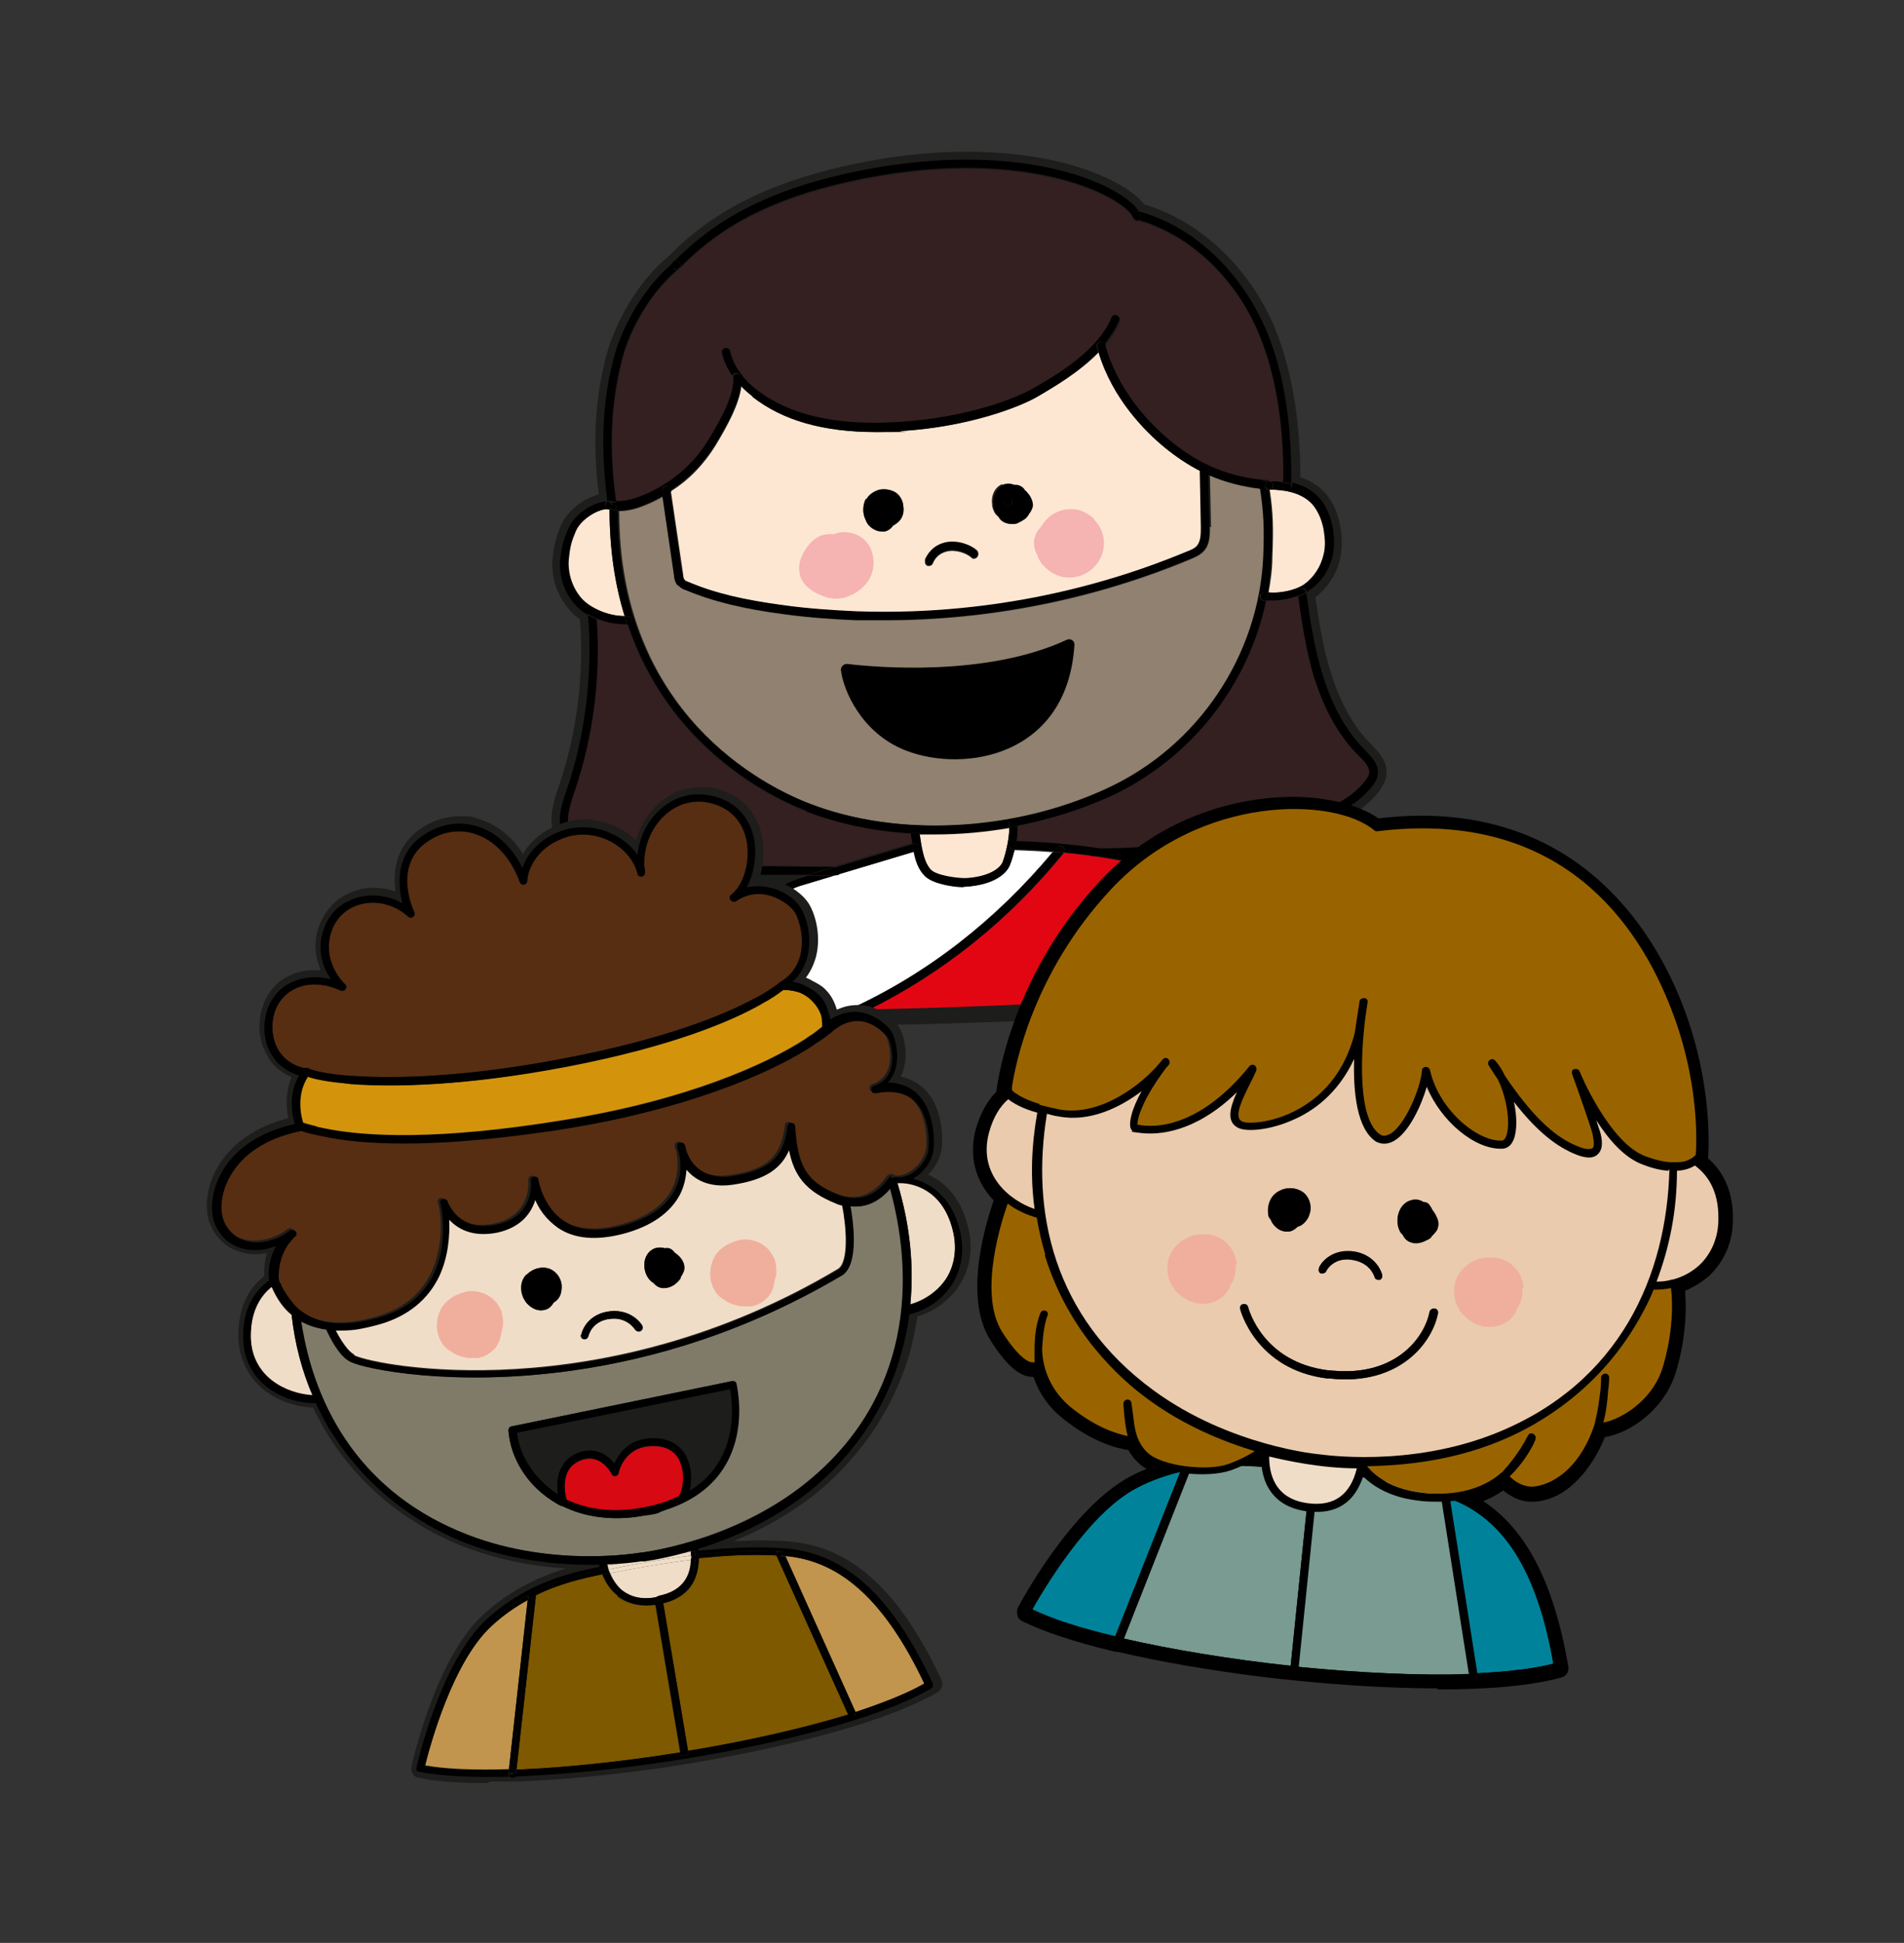 <svg xmlns="http://www.w3.org/2000/svg" id="Capa_1" viewBox="0 0 353.9 361.1"><rect x="0" y="0" width="353.9" height="361.1" fill="#333333" stroke="none"/><defs><style>      .st0 {        fill: #ababaa;      }      .st1 {        fill: #996400;      }      .st2 {        fill: #c1954d;      }      .st3 {        fill: #1d1d1b;      }      .st4 {        fill: #572e12;      }      .st5 {        fill: #342021;      }      .st6 {        fill: #d3940c;      }      .st7 {        fill: #fde7d3;      }      .st8 {        fill: #e20613;      }      .st9 {        fill: #fff;      }      .st10 {        fill: #7e5900;      }      .st11 {        fill: #f5b3b2;      }      .st12 {        fill: #f0ddc8;      }      .st13 {        fill: #807b69;      }      .st14 {        fill: #d70912;      }      .st15 {        fill: #eacbae;      }      .st16 {        fill: #f0af9c;      }      .st17 {        fill: #908170;      }      .st18 {        fill: #00839a;      }      .st19 {        fill: #799b91;      }    </style></defs><g><path class="st3" d="M136.6,190.7c-4.4,0-8.2,0-11.1,0-.3,0-.7,0-1-.2-1.1-.6-1.6-1.9-1.1-3.1,0,0,0-.1,0-.1,2.4-4.9,7.3-12,12-17.3,1.9-2.1,4.8-4.3,7.5-5.9-.9,0-1.8,0-2.7,0-2.9,0-5.9,0-8.9-.3-5-.4-9.9-1.3-14.7-2.2l-5.1-.9c-2.1-.4-6-1.1-7.9-4.2-2.1-3.4-.7-7.5.2-10.2,3.4-9.7,4.8-20.8,4-31.2-.8-.5-1.4-1.1-1.9-1.7-2.5-2.8-3.7-6.7-3.1-10.4.3-2.1.6-3.4,1.6-5.6,1.1-2.5,4.1-4.8,6.9-5.5-1.2-9.7-.7-18.1,1.5-26.2,1.5-5.4,5.6-13.3,11.4-18,8.2-8.4,18.3-13.5,32.6-16.8,7.9-1.8,15.6-2.7,22.9-2.7,18.7,0,29.9,5.8,33,9.8,9.5,2.8,18.1,10.4,23.1,20.4,5.1,10.4,5.9,23,5.9,30.3,1.8.6,3.3,1.5,4.5,2.8,1.4,1.5,2.4,3.6,2.9,6.2.4,2.2.4,4.2,0,6.1-.6,2.8-2.3,5.4-4.6,7.2.7,4.6,1.4,9.6,3,14.4,1.7,5.4,4.2,9.8,7.4,13,1.3,1.3,3,3,2.8,5.5-.1,1.4-.9,2.5-1.4,3.2-3.3,4.3-8.4,6.3-13.3,7.9-7.3,2.3-15.2,4-23.3,4.9,5.4,1.9,9.7,4.3,12.8,7.3,1.8,1.7,3.3,3.6,4.7,5.4,1.1,1.4,2.5,3.9,3.8,6,.8,1.4,1.7,3,2.2,3.7,0,0,0,0,0,0,.7,1,.5,2.4-.5,3.2-.5.4-1,.4-1.2.4-35.4,4.4-85.2,4.9-104.9,4.9Z"></path><path class="st7" d="M236,91s0,0,0,0c0,0,0,0,0,0,.7,4.5.7,7.6.5,12.5,0,2.2-.3,4.4-.7,6.6,2.1.2,5-.3,6.7-1.5,1.8-1.3,3.2-3.3,3.6-5.5.3-1.4.3-3.1,0-4.8-.4-2-1.1-3.6-2.2-4.7-2.1-2.2-5.4-2.6-7.9-2.6h0s0,0,0,0Z"></path><path class="st5" d="M119.1,92.5c5.2-2,9.7-5.7,12.6-10.5,2.5-4.2,4.8-8.4,4.6-11.6,0-.1,0-.2,0-.3-.9-1.3-1.6-2.7-1.9-4.2,0-.4.2-.8.6-.9.4,0,.8.2.9.6.6,2.9,3,5.6,4.9,7.1,6.2,4.8,14.9,6.8,26.8,6,12.3-.8,21.4-4.4,24.6-6.2,4.2-2.4,12-7,14.6-13.2.2-.4.6-.6,1-.4.4.2.6.6.4,1-.7,1.6-1.7,3.1-2.8,4.5,2.4,8.8,8.5,14.9,12,17.8,5.7,4.7,11.4,7,18.6,7.5.8,0,1.6,0,2.5.1.1-7.1-.5-19.6-5.5-29.8-4.6-9.4-12.5-16.4-21.3-18.9,0,0,0,0,0,0-.4.2-.8,0-1-.4-1.7-4.1-20.9-14-53.2-6.7-13.8,3.1-23.4,8-31.2,16,0,0,0,0,0,0,0,0,0,0,0,0-5.3,4.2-9.2,11.5-10.5,16.5-2.2,8.3-2.6,16.9-1.2,26.9,1.3,0,2.8-.2,4.6-.9Z"></path><path class="st7" d="M170.9,154.9c.1,1,.3,2,.5,3,.3,1.3.7,2.8,1.6,3.8,1,1,4.8,1.7,6.4,1.6,4.2-.3,6.5-1.8,7-3.1.6-1.7,1.2-4.3,1.2-6.3-4.6.8-9.3,1.2-13.8,1.2-.9,0-1.9,0-2.8,0Z"></path><path class="st5" d="M206.5,147.9c-5.5,2.5-11.4,4.4-17.4,5.5,0,1,0,2-.2,3,5.4.2,10.1.6,14.3,1.2,0,0,0,0,0,0h0c12.8.2,26.6-1.9,38.7-5.7,4.5-1.4,9-3.2,11.8-6.8.3-.4.7-1,.8-1.6,0-1.1-.9-2-1.8-3-3.6-3.6-6.4-8.4-8.3-14.3-1.6-5.2-2.5-10.6-3.1-15.5-1.5.6-3.3.9-4.8.9s-.8,0-1.1,0c-3.3,15.7-14,29.4-28.9,36.3Z"></path><path class="st7" d="M127.3,107.8c.1.2.4.3.7.4,4.9,2.1,10.4,3.4,18,4.4,4.3.6,8.7.9,13.1,1.1,21,.8,42.3-3.1,61.7-11.1.8-.3,1.4-.6,1.9-1.1.7-.8.8-2.1.7-3.5l-.2-10.4c-2.3-1.2-4.6-2.7-6.8-4.5-3.5-2.9-9.6-9-12.2-17.6-3.6,3.7-8.3,6.4-11.3,8.2-3.2,1.9-12.6,5.6-25.2,6.4-1.7.1-3.3.2-4.8.2-9.8,0-17.4-2.1-22.9-6.5-.7-.6-1.5-1.3-2.2-2-.4,3.3-2.5,7.2-4.8,11-2.1,3.4-4.9,6.4-8.3,8.5l2.3,15.6c0,.3.1.7.3.9ZM186.3,90.1c.7-.3,1.5-.3,2.2,0,0,0,.1,0,.2,0,.3,0,.6,0,.9.2.4.2.6.5.7.7,0,0,0,0,0,0,0,0,0,0,0,0,.3.3.6.6.9,1,.3.4.7,1.1.6,1.9,0,.6-.4,1.1-.7,1.5,0,0,0,.1-.1.2-.1.3-.3.5-.6.7,0,0-.2.1-.3.2-.3.2-.6.4-.9.5-.4.2-.9.3-1.3.3s-.9-.1-1.4-.3c-.4-.2-.7-.5-.9-.9-.2-.2-.4-.4-.6-.6-.3-.5-.6-1.1-.6-1.8-.2-1.3.3-3,1.8-3.7ZM172,104c.7-1.6,2-2.7,3.7-3,2.2-.5,4.7.4,5.9,1.5.3.3.3.8,0,1.1-.3.3-.8.4-1.1,0-.8-.7-2.7-1.5-4.5-1.1-1.2.3-2.1,1-2.6,2.2-.1.3-.4.5-.7.5s-.2,0-.3,0c-.4-.2-.6-.6-.4-1ZM161,92.8c.5-.9,1.4-1.5,2.4-1.8,1-.2,2.1,0,2.9.4.9.5,1.5,1.5,1.6,2.6.1,1.1-.1,2.1-.8,2.8-.3.3-.7.6-1.1.8-.4.6-1,1-1.6,1.1-.1,0-.3,0-.5,0-.6,0-1.2-.2-1.8-.6-.3-.3-.6-.6-.9-.9-.1-.2-.3-.4-.3-.6-.6-1.2-.6-2.7,0-3.9Z"></path><path class="st17" d="M224.9,97.9c0,1.6,0,3.3-1.1,4.5-.7.8-1.7,1.2-2.4,1.5-17.9,7.5-37.5,11.4-56.9,11.4s-3.6,0-5.4,0c-4.4-.2-8.8-.5-13.2-1.1-7.7-1-13.4-2.4-18.4-4.5-.4-.1-.9-.4-1.3-.8-.4-.5-.5-1.2-.6-1.7l-2.2-15c-1.2.7-2.4,1.3-3.7,1.8-1.7.7-3.3,1-4.6,1s0,0,0,0c0,37.7,27.1,51.2,35.5,54.4,16.3,6.3,38.1,5.2,55.5-2.8,16.9-7.8,28.3-24.7,29-43.1.2-5,.2-8-.6-12.6-3.4-.4-6.6-1.2-9.6-2.5l.2,9.6Z"></path><path class="st9" d="M195.8,158.4c-2.3-.2-4.7-.3-7.3-.4-.2,1-.5,1.9-.8,2.6-.6,1.8-3.2,3.8-8.3,4.2-.1,0-.3,0-.4,0-1.9,0-5.8-.6-7.2-2.1-1.2-1.2-1.7-2.9-2-4.4l-21,6.3c-2.5.7-8.3,4.2-11.1,7.3-4.2,4.8-8.8,11.3-11.2,15.9h3.2c9.5,0,18.8,0,28.1-.2,0,0,0,0,0,0,14.5-6.6,27.2-16.5,37.9-29.3Z"></path><path class="st9" d="M238.3,180c-1.2-2.1-2.6-4.5-3.6-5.7-1.6-2-2.9-3.6-4.5-5-2.7-2.6-7.3-5.4-15-7.7-1.4,9-3.5,16.6-6.8,24.1,9.3-.6,18.5-1.3,27.8-2.1l3.9-.4c-.5-.8-1.2-1.9-1.9-3.2Z"></path><path class="st8" d="M197.7,158.5s0,0,0,.1c-10.2,12.5-22.4,22.2-36.1,29,15.2-.3,30.2-.9,45.2-1.8,3.4-7.7,5.6-15.3,7-24.6-4.4-1.1-9.6-2.1-16.1-2.7Z"></path><path class="st7" d="M113,94.6s0,0,0,0c-2.1,0-5,2-5.9,4-.8,1.9-1.1,2.8-1.3,4.8-.4,2.8.5,5.8,2.4,7.9,1.7,1.8,5,3.2,7.9,3.2-1.7-5.7-2.8-12.3-2.8-19.8-.1,0-.2,0-.3,0Z"></path><path class="st5" d="M149.8,150.8c-6.8-2.6-25.5-11.9-33.2-34.7,0,0-.2,0-.3,0-1.7,0-3.6-.4-5.4-1.1.8,10.8-.7,22.2-4.2,32.3-.8,2.4-1.9,5.4-.5,7.5,1.1,1.8,3.5,2.4,5.9,2.8l5.1.9c4.7.9,9.6,1.8,14.4,2.1,2.9.2,5.8.3,8.7.3,1.3,0,2.7,0,4,0,3.2,0,6.4.1,10.6.1s0,0,.1,0l14.6-4.4c-.1-.7-.2-1.3-.3-2-6.9-.4-13.6-1.7-19.6-4.1Z"></path><path d="M211.7,40.9c8.7,2.5,16.7,9.5,21.3,18.9,5,10.2,5.7,22.8,5.5,29.8.5,0,1,.2,1.5.3.1-7.2-.4-20.2-5.7-30.8-4.9-9.9-13.3-17.3-22.6-19.8.1.2.2.4.3.6.2.4,0,.8-.4,1Z"></path><path d="M113,93.1c0,0,.2,0,.3,0,0,0,0,0,.1,0,.3,0,.7.1,1.1.2-1.4-10.1-1-18.6,1.2-26.9,1.3-5,5.2-12.3,10.5-16.5,0,0,0,0,0,0-.1.1-.3.2-.5.2s-.4,0-.5-.2c-.3-.3-.3-.8,0-1.1-5.5,4.4-9.6,12.1-11,17.3-2.3,8.4-2.6,17-1.3,27.1,0,0,0,0,.1,0h0Z"></path><path d="M114.6,94c.2.1.3.4.3.6s0,.2,0,.3c0,0,0,0,0,0,1.4,0,2.9-.3,4.6-1,1.3-.5,2.5-1.1,3.7-1.8v-.9c-.2-.4,0-.8.5-.9.4,0,.8.2.9.6v.2c3.4-2.2,6.2-5.1,8.3-8.5,2.3-3.8,4.4-7.6,4.8-11-.5-.6-1-1.2-1.4-1.8,0,.1,0,.2,0,.3.2,3.2-2.1,7.5-4.6,11.6-2.9,4.8-7.4,8.5-12.6,10.5-1.8.7-3.3,1-4.6.9,0,.2,0,.4,0,.6,0,0,0,0,0,.1Z"></path><path d="M113.3,94.7s0,0,0,0,0,0,0,0c0,0,0,0,0,0,0,0-.2,0-.3,0,0,0,0,0,0,0,0,0,0,0,0,0,.1,0,.2,0,.3,0Z"></path><path d="M113.3,94.6s0,0,0,0c0,0,0,0,0,0,0,0,0,0,0,0Z"></path><path d="M113.8,93.9s0,0,0,0c0,0,.2,0,.3,0h0c.2,0,.3,0,.5.2,0,0,0,0,0-.1,0-.2,0-.4,0-.6-.4,0-.7,0-1.1-.2,0,0,0,0-.1,0,.3.1.5.4.5.7Z"></path><path d="M139.9,73.8c5.6,4.3,13.1,6.5,22.9,6.5s3.2,0,4.8-.2c12.6-.8,22-4.6,25.2-6.4,3-1.7,7.7-4.5,11.3-8.2,0-.3-.2-.6-.3-1-.1-.4.1-.8.5-.9.4-.1.8.1.9.5,0,0,0,0,0,0,1.1-1.4,2.1-2.9,2.8-4.5.2-.4,0-.8-.4-1-.4-.2-.8,0-1,.4-2.6,6.3-10.4,10.8-14.6,13.2-3.1,1.8-12.2,5.4-24.6,6.2-11.8.8-20.6-1.2-26.8-6-2-1.5-4.3-4.2-4.9-7.1,0-.4-.5-.7-.9-.6-.4,0-.7.5-.6.9.3,1.5,1,2.9,1.9,4.2.1-.3.4-.5.7-.5.4,0,.8.3.8.7,0,.5,0,1,0,1.6.7.8,1.5,1.5,2.2,2Z"></path><path d="M137,69.5c-.3,0-.6.2-.7.5.4.6.9,1.2,1.4,1.8,0-.5,0-1.1,0-1.6,0-.4-.4-.7-.8-.7Z"></path><path d="M205.4,64.2c-.4.5-.8.9-1.2,1.3,2.6,8.7,8.7,14.7,12.2,17.6,2.2,1.8,4.4,3.3,6.8,4.5v-.3c0-.4.3-.8.7-.8h0c.4,0,.8.3.8.8v1c3,1.3,6.2,2.1,9.6,2.5,0-.2,0-.4,0-.6,0-.4.2-.8.6-.9.3,0,.5,0,.7.2.1,0,.3-.2.4-.2,0,0,0,0,0,0-7.2-.5-13-2.8-18.6-7.5-3.5-2.9-9.6-9-12-17.8Z"></path><path d="M236,91s0,0,0,0c0,0,0,0,0,0,0,0,0,0,0,0,0,0,0,0,0,0Z"></path><path d="M204.5,63.6c-.4.1-.7.5-.5.9,0,.3.2.6.3,1,.4-.4.8-.9,1.2-1.3,0,0,0,0,0,0-.1-.4-.5-.7-.9-.5Z"></path><path d="M149.8,150.8c6,2.3,12.6,3.7,19.6,4.1,0,0,0-.1,0-.2,0-.4.3-.8.7-.8.4,0,.8.3.8.7,0,.1,0,.3,0,.4.9,0,1.9,0,2.8,0,4.6,0,9.2-.4,13.8-1.2,0-.2,0-.4,0-.6,0-.4.3-.8.7-.8.4,0,.8.3.8.7,0,.1,0,.3,0,.4,6-1.2,11.9-3,17.4-5.5,14.9-6.9,25.6-20.6,28.9-36.3-.1,0-.3,0-.4,0-.4,0-.7-.4-.7-.9,0-.4.4-.7.9-.7.2,0,.3,0,.5,0,.4-2.2.6-4.4.7-6.6.2-4.9.2-8-.5-12.5-.5,0-1.1-.1-1.6-.2.7,4.6.8,7.6.6,12.6-.8,18.4-12.1,35.3-29,43.1-17.4,8.1-39.2,9.2-55.5,2.8-8.3-3.2-35.4-16.7-35.5-54.4-.5,0-1,0-1.5-.2,0,7.5,1,14.1,2.8,19.8.2,0,.4,0,.6,0,.4,0,.8.3.8.7,0,.4-.3.8-.7.8,0,0,0,0-.1,0,7.6,22.8,26.4,32.1,33.2,34.7Z"></path><path d="M114.6,94c0,.4-.3.7-.6.8,0,0,0,0-.1,0-.2,0-.3,0-.5-.2,0,0,0,0,0,0,0,0,0,0,0,0,.5.1,1,.2,1.5.2,0,0,0-.2,0-.3,0-.3-.1-.5-.3-.6Z"></path><path d="M113.9,94.8c.4,0,.6-.4.6-.8-.1,0-.3-.2-.5-.2h0c-.1,0-.2,0-.3,0,0,.3-.2.5-.4.6,0,0,0,0,0,0,.1.1.3.2.5.2s0,0,.1,0Z"></path><path d="M235.2,90.2c0-.3.1-.5.3-.6-.2-.2-.4-.3-.7-.2-.4,0-.7.5-.6.9,0,.2,0,.4,0,.6.5,0,1,.1,1.6.2,0,0,0,0,0,0-.4,0-.7-.4-.7-.7Z"></path><path d="M126.1,108.8c.4.5.9.7,1.3.8,5,2.1,10.7,3.5,18.4,4.5,4.4.6,8.8.9,13.2,1.1,1.8,0,3.6,0,5.4,0,19.4,0,39-3.9,56.9-11.4.7-.3,1.7-.7,2.4-1.5,1.1-1.2,1.1-2.9,1.1-4.5l-.2-9.6c-.5-.2-1-.4-1.6-.7l.2,10.4c0,1.4,0,2.6-.7,3.5-.4.5-1.1.8-1.9,1.1-19.4,8.1-40.7,11.9-61.7,11.1-4.3-.2-8.8-.5-13.1-1.1-7.6-1-13.1-2.3-18-4.4-.3-.1-.6-.2-.7-.4-.2-.2-.2-.6-.3-.9l-2.3-15.6c-.5.3-.9.6-1.4.9l2.2,15c0,.5.2,1.1.6,1.7Z"></path><path d="M124.7,91c0-.4-.5-.7-.9-.6-.4,0-.7.5-.6.9v.9c.6-.3,1.1-.6,1.6-.9v-.2Z"></path><path d="M224.7,87.3c0-.4-.3-.8-.8-.8h0c-.4,0-.8.4-.8.8v.3c.5.3,1,.5,1.6.7v-1Z"></path><path d="M172.4,105c.1,0,.2,0,.3,0,.3,0,.6-.2.7-.5.5-1.2,1.4-1.9,2.6-2.2,1.8-.4,3.7.4,4.5,1.1.3.3.8.2,1.1,0,.3-.3.3-.8,0-1.1-1.2-1.1-3.7-2-5.9-1.5-1.7.4-2.9,1.4-3.7,3-.2.4,0,.8.4,1Z"></path><path d="M161.2,97.3c.2.3.5.6.9.9.6.4,1.2.6,1.8.6s.3,0,.5,0c.6-.1,1.2-.5,1.6-1.1.4-.2.8-.5,1.1-.8.7-.7,1-1.8.8-2.8-.1-1.1-.7-2.1-1.6-2.6-.8-.5-1.9-.7-2.9-.4-1,.3-1.9.9-2.4,1.8-.7,1.2-.7,2.7,0,3.9,0,.2.2.4.3.6Z"></path><path d="M185.2,95.6c.2.2.4.5.6.6.2.4.6.7.9.9.4.2.9.3,1.4.3s.9,0,1.3-.3c.3-.1.6-.3.9-.5,0,0,.2-.1.3-.2.2-.2.4-.4.6-.7,0,0,0-.1.1-.2.3-.4.6-.9.7-1.5,0-.8-.3-1.4-.6-1.9-.3-.4-.6-.8-.9-1,0,0,0,0,0,0,0,0,0,0,0,0-.1-.2-.3-.5-.7-.7-.3-.1-.5-.2-.9-.2,0,0-.1,0-.2,0-.8-.3-1.5-.3-2.2,0-1.5.7-2,2.4-1.8,3.7,0,.7.3,1.3.6,1.8ZM186.7,93h0c.2-.5.6-.7,1-.5.4.2.6.6.4,1v.2c-.2.3-.5.4-.8.4s-.2,0-.3,0c-.4-.2-.5-.6-.3-1Z"></path><path d="M187,94.1c.1,0,.2,0,.3,0,.3,0,.6-.2.7-.4v-.2c.3-.4,0-.8-.3-1-.4-.2-.8,0-1,.4h0c-.2.5,0,1,.3,1.2Z"></path><polygon points="236 91 236 91 236 91 236 91"></polygon><path d="M239.2,91.2h0c-.4,0-.8-.4-.7-.8,0-.2,0-.5,0-.8-.9-.1-1.7-.2-2.5-.1,0,0,0,0,0,0,.4,0,.7.4.7.8,0,.4-.4.7-.8.7h0c2.4,0,5.8.4,7.9,2.6,1,1.1,1.8,2.7,2.2,4.7.3,1.8.4,3.4,0,4.8-.5,2.2-1.8,4.2-3.6,5.5-1.8,1.2-4.7,1.7-6.7,1.5,0,.5-.2,1-.3,1.5.4,0,.7,0,1.1,0,1.5,0,3.3-.3,4.8-.9,0-.2,0-.4,0-.5,0-.4.2-.8.7-.9.4,0,.8.2.9.7,0,0,0,0,0,0,.2-.1.4-.2.5-.3,2.2-1.5,3.7-3.8,4.3-6.4.4-1.6.3-3.5,0-5.4-.5-2.3-1.3-4.1-2.6-5.5-1.4-1.5-3.2-2.3-4.9-2.7,0,.2,0,.4,0,.5,0,.4-.4.7-.8.7Z"></path><path d="M238.5,90.4c0,.4.3.8.7.8h0c.4,0,.8-.3.8-.7,0-.2,0-.4,0-.5-.5-.1-1-.2-1.5-.3,0,.3,0,.5,0,.8Z"></path><path d="M235.5,89.6c.1.1.2.2.2.4,0,.3,0,.6.1,1,0,0,0,0,0,0s0,0,0,0c.4,0,.7-.3.8-.7,0-.4-.3-.8-.7-.8,0,0,0,0,0,0,0,0,0,0,0,0-.2,0-.3,0-.4.2Z"></path><path d="M234.3,110.7c0,.4.2.8.7.9.1,0,.3,0,.4,0,.1-.5.2-1,.3-1.5-.2,0-.4,0-.5,0-.4,0-.8.2-.9.7Z"></path><path d="M235.2,90.2c0,.4.3.7.7.7,0-.3,0-.6-.1-1,0-.2-.1-.3-.2-.4-.2.1-.3.4-.3.6Z"></path><path d="M110,112.9c.4,0,.8.3.8.7,0,.4,0,.9,0,1.3,1.8.8,3.8,1.1,5.4,1.1,0,0,.2,0,.3,0-.2-.5-.3-1-.5-1.5-3,0-6.3-1.4-7.9-3.2-1.9-2.1-2.8-5.1-2.4-7.9.3-2,.5-3,1.3-4.8.9-1.9,3.8-3.9,5.9-4-.4-.1-.6-.5-.5-.9,0-.2.2-.4.5-.5,0,0,0,0,0,0-2.6,0-6.1,2.4-7.2,4.9-.9,2-1.2,3.2-1.5,5.2-.5,3.3.5,6.7,2.8,9.2.6.7,1.4,1.3,2.3,1.8,0-.1,0-.3,0-.4,0-.4.3-.8.7-.8Z"></path><path d="M113.3,93.1c0,0-.2,0-.3,0h0s0,0-.1,0c0,0,0,0,0,0,.1,0,.2,0,.4,0Z"></path><path d="M113.3,94.6c-.1-.1-.2-.3-.2-.4,0-.3,0-.6-.1-.9-.2,0-.4.3-.5.5-.1.4.1.8.5.9,0,0,0,0,0,0,0,0,.2,0,.3,0Z"></path><path d="M113.3,94.6s0,0,0,0c0-.3.2-.5.4-.6,0,0,0,0,0,0,0-.3-.2-.6-.5-.7-.1,0-.2,0-.4,0,0,.3,0,.6.1.9,0,.2.1.3.2.4Z"></path><path d="M117.5,115.3c0-.4-.4-.8-.8-.7-.2,0-.4,0-.6,0,.2.5.3,1,.5,1.5,0,0,0,0,.1,0,.4,0,.8-.4.7-.8Z"></path><path d="M113.8,93.9c-.2.1-.4.3-.4.6.2-.1.4-.3.4-.6Z"></path><path d="M179.1,164.8c.1,0,.3,0,.4,0,5.2-.3,7.7-2.4,8.3-4.2.3-.7.5-1.6.8-2.6,0,0-.2,0-.3,0-.4,0-.8-.4-.7-.8,0-.4.4-.8.8-.7.2,0,.3,0,.5,0,.2-1,.3-2,.2-3-.5,0-1,.2-1.5.3,0,2-.6,4.6-1.2,6.3-.5,1.4-2.8,2.9-7,3.1-1.6,0-5.4-.5-6.4-1.6-.9-1-1.3-2.4-1.6-3.8-.2-1-.3-2-.5-3-.5,0-1,0-1.6,0,0,.7.2,1.3.3,2h.1c.4-.2.8,0,1,.5.1.4-.1.8-.5,1h-.3c.3,1.6.8,3.3,2,4.5,1.4,1.5,5.4,2.1,7.2,2.1Z"></path><path d="M188.3,152.3c-.4,0-.7.4-.7.8,0,.2,0,.4,0,.6.5,0,1-.2,1.5-.3,0-.1,0-.3,0-.4,0-.4-.4-.7-.8-.7Z"></path><path d="M170,153.8c-.4,0-.7.4-.7.8,0,0,0,.1,0,.2.5,0,1,0,1.6,0,0-.1,0-.3,0-.4,0-.4-.4-.7-.8-.7Z"></path><path d="M137.8,171.9c2.7-3.1,8.6-6.6,11.1-7.3l21-6.3s0,0,0,0c0-.5-.2-1-.3-1.4l-14.6,4.4c.4,0,.7.4.7.7s-.3.8-.8.8c-1.8,0-3.3,0-4.8,0l-1.6.5c-2.7.8-8.8,4.4-11.8,7.8-4.6,5.2-9.4,12.1-11.7,16.9h1.7c2.4-4.6,6.9-11.1,11.2-15.9Z"></path><path d="M170.7,157.3c-.1-.4-.6-.6-1-.5h-.1c0,.5.2,1,.3,1.5,0,0,0,0,0,0h.3c.4-.2.6-.6.5-1Z"></path><path d="M197.6,158.6s0,0,0-.1c-.6,0-1.2,0-1.9-.1-10.7,12.8-23.4,22.7-37.9,29.3,0,0,0,0,0,0,1.2,0,2.4,0,3.6,0,13.7-6.8,25.9-16.5,36.1-29Z"></path><path d="M154.9,161.1c-4.2,0-7.4,0-10.6-.1-1.3,0-2.7,0-4,0-2.8,0-5.8,0-8.7-.3-4.8-.4-9.7-1.3-14.4-2.1l-5.1-.9c-2.4-.4-4.8-1-5.9-2.8-1.3-2.1-.3-5.1.5-7.5,3.5-10.1,5-21.5,4.2-32.3-.5-.2-1.1-.5-1.6-.8.9,10.9-.5,22.4-4,32.6-.9,2.6-2.1,6.1-.4,8.8,1.5,2.3,4.3,3,6.9,3.5l5.1.9c4.7.9,9.6,1.8,14.6,2.2,2.9.2,5.9.3,8.8.3,1.3,0,2.6,0,4,0,1.8,0,3.7,0,5.8,0l4.9-1.5s0,0-.1,0Z"></path><path d="M110.8,113.6c0-.4-.4-.7-.8-.7-.4,0-.7.4-.7.8,0,.1,0,.3,0,.4.5.3,1,.6,1.6.8,0-.4,0-.9,0-1.3Z"></path><path d="M155.7,161.9c0-.4-.3-.7-.7-.7l-4.9,1.5c1.5,0,3.1,0,4.8,0s.8-.3.8-.8Z"></path><path d="M244.4,126.3c1.9,5.9,4.6,10.7,8.3,14.3.9.9,1.9,1.9,1.8,3,0,.6-.4,1.1-.8,1.6-2.8,3.6-7.3,5.4-11.8,6.8-12.2,3.8-25.9,5.8-38.7,5.7h0s0,0,0,0c2.8.4,5.4.8,7.8,1.4,10.6-.6,21.6-2.5,31.4-5.6,4.7-1.5,9.5-3.4,12.6-7.3.5-.6,1-1.4,1.1-2.4.2-1.8-1.2-3.1-2.3-4.3-3.4-3.4-6-7.9-7.8-13.6-1.7-5.2-2.5-10.8-3.2-15.7-.5.3-.9.5-1.5.7.7,4.8,1.5,10.3,3.1,15.5Z"></path><path d="M241.9,109.4c-.4,0-.7.4-.7.9,0,.2,0,.4,0,.5.5-.2,1-.4,1.5-.7,0,0,0,0,0,0,0-.4-.5-.7-.9-.7Z"></path><path d="M213.8,161.2c-1.4,9.3-3.6,16.9-7,24.6.6,0,1.1,0,1.7,0,3.3-7.5,5.4-15,6.8-24.1-.5-.1-1-.3-1.5-.4Z"></path><path d="M126.3,48.8c.3.3.2.8,0,1,0,0,0,0,0,0,7.8-8,17.4-12.9,31.2-16,32.3-7.3,51.5,2.6,53.2,6.7.2.4.6.6,1,.4,0,0,0,0,0,0-.2,0-.4-.1-.6-.2-.4-.1-.7-.5-.5-.9s.5-.7.9-.5c0,0,.2,0,.2,0-3.3-5.2-23-14.1-54.6-7-14.1,3.2-23.9,8.2-31.9,16.4,0,0,0,0,0,0,0,0,0,0,0,0,.3-.3.8-.2,1.1.1Z"></path><path d="M210.5,39.8c-.1.4.1.8.5.9.2,0,.4.1.6.2.4-.2.5-.6.4-1,0-.2-.2-.4-.3-.6,0,0-.2,0-.2,0-.4-.1-.8.1-.9.5Z"></path><path d="M125.2,49.8c.1.1.3.2.5.2s.4,0,.5-.2c.3-.3.3-.7,0-1-.3-.3-.7-.4-1.1-.1,0,0,0,0,0,0-.3.3-.3.8,0,1.1Z"></path><path d="M236.5,185.1s0,0,0,0h-.1s0,0,0,0Z"></path><path d="M125.2,189c.1,0,.2,0,.3,0,.3,0,.6-.2.7-.4.1-.3.3-.6.4-.8h-1.7c0,0,0,.1,0,.2-.2.4,0,.8.4,1Z"></path><path d="M157.6,188.7c.1.3.4.4.7.4s.2,0,.3,0c1-.5,1.9-1,2.9-1.4-1.2,0-2.4,0-3.6,0-.3.2-.5.6-.3,1Z"></path><path d="M206.7,186c-.2.4,0,.8.4,1,.1,0,.2,0,.3,0,.3,0,.6-.2.7-.5.1-.3.3-.7.4-1-.6,0-1.1,0-1.7,0,0,0,0,.2-.1.3Z"></path><path d="M236.4,185.1s0,0,0,0c0,0,0,0,0,0h0Z"></path><path d="M203.2,159.1c-.4,0-.8-.4-.8-.8,0-.4.3-.7.8-.8-4.2-.6-8.9-1-14.3-1.2,0,.5-.2,1-.3,1.5,2.6,0,5,.2,7.3.4.2-.2.4-.5.6-.7.3-.3.8-.4,1.1-.1.3.2.3.6.2,1,6.4.6,11.7,1.5,16.1,2.7,0-.2,0-.4,0-.6,0-.4.5-.7.9-.6.4,0,.7.5.6.9,0,.3,0,.5-.1.8,7.7,2.2,12.3,5.1,15,7.7,1.5,1.5,2.9,3.1,4.5,5,1,1.3,2.4,3.6,3.6,5.7.7,1.2,1.4,2.4,1.9,3.2l1.7-.2c-.6-.8-1.4-2.2-2.3-3.8-1.2-2.1-2.6-4.6-3.7-5.9-1.4-1.7-2.9-3.6-4.6-5.2-3.3-3.2-9.4-6.8-20.4-9.2-2.2.1-4.3.2-6.4.2-.5,0-.9,0-1.4,0Z"></path><path d="M187.6,157.1c0,.4.3.8.7.8,0,0,.2,0,.3,0,.1-.5.2-1,.3-1.5-.2,0-.3,0-.5,0-.4,0-.8.3-.8.7Z"></path><path d="M197.5,157.5c-.3-.3-.8-.2-1.1.1-.2.2-.4.5-.6.7.6,0,1.3,0,1.9.1.2-.3.1-.7-.2-1Z"></path><path d="M202.4,158.3c0,.4.3.8.8.8.5,0,.9,0,1.4,0,2.1,0,4.3,0,6.4-.2-2.4-.5-4.9-1-7.8-1.4-.4,0-.7.3-.8.8Z"></path><path d="M215.4,160.8c0-.4-.2-.8-.6-.9-.4,0-.8.2-.9.6,0,.2,0,.4,0,.6.5.1,1,.3,1.5.4,0-.3,0-.5.1-.8Z"></path><path d="M240.7,184c.2.2.4.3.6.3s.3,0,.5-.2c.3-.3.4-.7.2-1.1,0,0,0,0,0,0l-1.7.2c.2.3.4.6.6.8Z"></path><g><path class="st11" d="M203.4,96.5c-.9-.9-2.1-1.6-3.3-1.8-1.5-.2-2.8,0-4.1.7-1,.5-1.9,1.5-2.5,2.5-.6.6-1,1.3-1.2,2.1-.3,1.1,0,2.3.5,3.2.7,2,2.6,3.5,4.6,4,2.8.6,5.6-.7,7-3.2,1.4-2.5.9-5.5-1.1-7.5ZM199.5,101s0,0,0,0c0,0,0,0,0,0,0,0,0,0,0,0,0,0,0,0,0,0,0,0,0,0,0,0,0,0,0,0,0,0,0,0,0,0,0,0,0,0,0,0,0,0,0,0,0,0,0,0,0,0,0,0,0,0,0,0,0,0,0,0,0,0,0,0,0,0,0,0,0,0,0,0ZM198.1,100.7s0,0,0,0c0,0,0,0,0,0,0,0,0,0,0,0,0,0,0,0,0,0,0,0,0,0,0,0,0,0,0,0,0,0,0,0,0,0,0,0,0,0,0,0,0,0,0,0,0,0,0,0,0,0,0,0,0,0,0,0,0,0,0,0,0,0,0,0,0,0,0,0,0,0,0,0,0,0,0,0,0,0ZM198.3,100.5s0,0-.1,0c0,0,0,0,0,0,0,0,0,0,0,0,0,0,0,0,0,0,0,0,0,0,0,0,0,0,0,0,0,0,0,0,0,0,.1,0ZM198.2,100.6h0s0,0,0,0ZM198.2,100.6s0,0,0,0c0,0,0,0,0,0,0,0,0,0,0,0,0,0,0,0,0,0ZM198.2,100.6s0,0,0,0c0,0,0,0,0,0h0ZM198.2,100.6s0,0,0,0c0,0,0,0,0,0,0,0,0,0,0,0,0,0,0,0,0,0ZM198.2,100.4s0,0,0,0c0,0,0,0,0,0,0,0,0,0,0,0ZM198.1,100.7s0,0,0,0c0,0,0,0,0,0,0,0,0,0,0,0,0,0,0,0,0,0ZM198.2,100.6s0,0,0,0c0,0,0,0,0,0,0,0,0,0,0,0,0,0,0,0,0,0,0,0,0,0,0,.1,0,0,0,0,0,0,0,0,0,0,0,0,0,0,0,0,0,0,0,0,0,0,0,0,0,0,0,0,0,0ZM198.6,100.7s0,0,0,0c0,0,0,0,0,0,0,0,0,0,0,0ZM197.6,100.6s0,0,0,0c0,0,0,0,0,0,0,0,0,0,0,0,0,0,0,0,0,0ZM198.5,100.9s0,0,.1,0c0,0,0,0,0,0,0,0,0,0,0,0,0,0,0,0-.1,0Z"></path><path class="st0" d="M198,101.7s0,0,0,0c0,0,0,0,0,0,0,0,0,0,0,0,0,0,0,0,0,0Z"></path><path class="st11" d="M198.3,101.7s0,0,0,0c0,0,0,0,0,0,0,0,0,0,0,0,0,0,0,0,0,0Z"></path><path class="st0" d="M199.4,102s0,0,0,0c0,0,0,0,0,0,0,0,0,0,0,0,0,0,0,0,0,0,0,0,0,0,0,0Z"></path><path class="st11" d="M155.9,99c-.3,0-.6.2-.9.3-.8-.1-1.6,0-2.3.2-2,.8-3.4,2.8-4,4.8-.3,1.2-.2,2.5.4,3.6.5.9,1.4,1.6,2.2,2.1,1.9,1.1,4,1.7,6.2.9,1.7-.6,3.3-1.8,4.2-3.5.9-1.8.9-3.9,0-5.7-1.1-2.1-3.4-3.1-5.7-2.7ZM157.8,103.6s0,0,0,0c-.1,0-.1-.1-.1-.1,0,0,0,0,.1.1ZM158,105.1c0-.1,0,0,0,0h0Z"></path></g><path d="M157.5,123.4c5,.6,25.8,2.5,40.8-4.5.7-.3,1.5.2,1.4,1-1.3,20.7-20.5,23.8-31.3,19.6-8.3-3.2-11.7-11.3-12.1-15,0-.6.5-1.1,1.1-1.1Z"></path></g><g><path d="M267.2,313.8c-10,0-21.4-.8-33.1-2.2-9.5-1.2-18.7-2.8-26.4-4.6,0,0-.1,0-.2,0-.2,0-.3,0-.5-.1,0,0,0,0-.1,0-7.4-1.8-13.1-3.7-16.9-5.6-.4-.2-.8-.6-.9-1.1-.1-.5-.1-1,.1-1.4.4-.8,10-18.8,21.1-24.5.9-.5,1.9-.9,2.8-1.3-.7-.4-1.2-.8-1.7-1.3-.7-.7-1.2-1.4-1.7-2.2-2-.3-6.6-1.4-12.2-5.9-2.6-2.1-4.4-4.7-5.4-7.7,0,0-.2,0-.2,0-2.4,0-4.9-2.2-7.8-6.8-5.3-8.3-.5-22.8.6-26-3.4-3.5-4.6-8.2-3.4-13,.8-2.9,2.1-5.4,3.9-7.2,0,0,0,0,0,0,0-.2,2.2-20.9,19.2-39.1,13.2-14.2,29.6-15.7,35.9-15.7s12.4,1.5,15.9,4c2.7-.3,5.4-.5,7.9-.5,29.8,0,42.9,21.2,48.1,33.8,6.5,15.8,5.3,29.1,5.3,29.7,0,0,0,.1,0,.2,0,0,0,0,0,0,2.3,2,4.7,5.5,4.6,11.4,0,4.1-1.6,7.7-4.3,10.3-1.3,1.2-2.9,2.2-4.6,2.9.7,8.1-1.7,15.2-2,16-2.3,6.3-8.2,10.4-12.9,11.2-2.3,5.7-7.1,12-13.6,12h0c-.1,0-.3,0-.4,0-2.1-.1-3.8-1.2-4.9-2.1-1.1.8-2.4,1.5-3.7,2,8,5.3,13.1,15.1,15.8,30.7.2,1-.4,1.9-1.4,2.1-5.5,1.5-13.2,2.2-22.9,2.2Z"></path><g><path class="st19" d="M208.7,304.5c9.1,2.1,20.1,3.9,31.2,5.1l3-29.3c0-.4.4-.7.8-.7.5,0,.7.4.7.8l-3,29.4c11.1,1.1,22.2,1.7,31.7,1.3l-5.2-33.1c-5.3-1.8-11.1-2.9-15.2-3.5-7.4-1.1-14.4-1.6-17.3-1.8-3.9-.3-8.8-.6-14.2.5,0,0,0,.1,0,.2l-12.3,31.2Z"></path><path class="st18" d="M211.5,276.4c-9.2,4.7-17.7,19.4-19.6,22.7,3.7,1.8,9,3.5,15.4,5l12.1-30.6c-2.5.6-5.2,1.5-7.9,2.9Z"></path><path class="st18" d="M274.5,311c5.5-.3,10.4-.8,14.3-1.8-3.1-17.3-9.2-27-19.3-30.7,0,0,0,0,0,0l5.1,32.5s0,0,0,0Z"></path><path d="M269.9,277.1c-5.9-2.1-12.6-3.4-17.1-4.1-7.5-1.1-14.5-1.6-17.5-1.8-6.3-.4-14.9-1-24.6,3.9-10.7,5.5-20.2,23.3-20.6,24,0,.2-.1.4,0,.6,0,.2.2.3.4.4,3.9,2,9.8,3.8,16.8,5.5-.3-.2-.4-.5-.3-.8-6.7-1.6-12.3-3.5-16.1-5.4,0,0,9.6-18.2,20.3-23.7,3-1.5,5.8-2.5,8.6-3.1.2-.3.6-.4.9-.3,0,0,0,0,.1,0,5.4-1.1,10.3-.8,14.5-.5,3.7.2,10.3.7,17.4,1.8,5.1.8,10.5,1.9,15.2,3.5.1-.2.3-.3.5-.3.4,0,.8.2.8.6v.2c.2,0,.3,0,.4.1,11.5,4.2,17.2,15.8,19.9,32-4.1,1.1-9.5,1.7-15.7,2,0,0,0,0,0,0,0,0-.1,0-.2,0s0,0,0,0c-9.6.4-21.1-.1-32.5-1.3-.2.2-.4.3-.6.3h0c-.3,0-.4-.2-.6-.4-11.2-1.2-22.3-3-31.5-5.2h0c-.1.4-.4.5-.7.5,7.8,1.8,17,3.5,26.5,4.6,21.1,2.6,43.7,3.3,55.6,0,.4,0,.6-.5.5-.8-3.2-18.3-9.6-28.6-20.4-32.5Z"></path><path d="M239.9,309.6c-11.1-1.2-22.1-3-31.2-5.1l-.3.7c9.2,2.2,20.3,4,31.5,5.2,0-.1-.1-.3,0-.4v-.3Z"></path><path d="M273,311.2h0c-9.4.2-20.6-.3-31.7-1.4v.3c0,.2-.1.3-.2.4,11.4,1.2,22.9,1.7,32.5,1.3-.3,0-.6-.3-.6-.6Z"></path><path d="M269.4,278.5c10.1,3.7,16.3,13.5,19.3,30.7-3.8,1-8.7,1.5-14.3,1.8,0,.4-.2.7-.6.8,6.2-.3,11.6-.9,15.7-2-2.8-16.1-8.5-27.8-19.9-32-.1,0-.3,0-.4-.1v.8c.1,0,.2,0,.2,0Z"></path><path d="M207.2,304.2c-6.3-1.5-11.6-3.2-15.4-5,1.8-3.3,10.4-18,19.6-22.7,2.7-1.4,5.4-2.3,7.9-2.9l.3-.7s0,0,0-.1c-2.8.6-5.6,1.6-8.6,3.1-10.7,5.5-20.3,23.7-20.3,23.7,3.8,1.9,9.4,3.7,16.1,5.4,0,0,0,0,0,0l.2-.6Z"></path><path d="M221.1,273.1c5.4-1,10.3-.7,14.2-.5,3,.2,9.9.7,17.3,1.8,4.1.6,9.9,1.7,15.2,3.5v-.2c0-.2,0-.4,0-.5-4.7-1.6-10.1-2.7-15.2-3.5-7.1-1.1-13.7-1.6-17.4-1.8-4.2-.3-9.1-.6-14.5.5.2.2.4.4.3.7Z"></path><path d="M243.7,279.6c-.4,0-.8.3-.8.7l-3,29.3c.2,0,.5,0,.7,0l3-29.4-3,29.4c.2,0,.5,0,.7,0l3-29.4c0-.4-.2-.7-.7-.8Z"></path><path d="M240.5,310.8h0c.3,0,.5,0,.6-.3-.4,0-.8,0-1.2-.1.1.2.3.4.6.4Z"></path><path d="M241.4,309.8c-.2,0-.5,0-.7,0v.3s0-.3,0-.3c-.2,0-.5,0-.7,0v.3c0,.1,0,.3,0,.4.4,0,.8,0,1.2.1,0-.1.2-.2.2-.4v-.3Z"></path><path d="M274.5,311s0,0,0,0l-5.1-32.5c-.3,0-.5-.2-.8-.3l5.2,32.8c.2,0,.5,0,.7,0Z"></path><path d="M273.8,311l-5.2-32.8c-.3,0-.5-.2-.8-.3l5.2,33.1c.3,0,.5,0,.7,0Z"></path><path d="M273.7,311.8c0,0,.1,0,.2,0,0,0,0,0,0,0,0,0-.2,0-.3,0,0,0,0,0,0,0Z"></path><path d="M269.2,277.5c0-.4-.4-.7-.8-.6-.2,0-.4.2-.5.3.5.2.9.3,1.4.4v-.2Z"></path><path d="M267.8,277.7v.2c.3,0,.6.2.8.3v-.6c0,0,0,.6,0,.6.3,0,.5.2.8.3v-.8c-.6-.2-1-.3-1.5-.4,0,.1-.1.3-.1.5Z"></path><path d="M274.5,311c-.2,0-.5,0-.7,0h0s0,0,0,0c-.3,0-.5,0-.7,0h0c0,.4.3.7.6.7,0,0,.2,0,.3,0,.4,0,.6-.4.6-.8Z"></path><path d="M207.4,305.7c0,0,.1,0,.2,0s0,0,0,0c-.1,0-.2,0-.4,0,0,0,0,0,0,0Z"></path><path d="M219.4,273.5l-12.1,30.6c.2,0,.5.1.7.2l12.3-31c-.3,0-.6.1-.9.2Z"></path><path d="M221,273.3c0,0,0-.1,0-.2-.3,0-.5.1-.8.2l-12.3,31c.2,0,.5.1.7.2l12.3-31.2Z"></path><path d="M220.6,272.3c-.3-.1-.7,0-.9.3.3,0,.7-.1,1-.2,0,0,0,0-.1,0Z"></path><path d="M208.4,305.3h0c-.2-.2-.5-.2-.7-.3h0s0,0,0,0c-.2,0-.5-.1-.7-.2,0,.3,0,.6.3.8.1,0,.2,0,.4,0,.3,0,.6-.2.7-.4Z"></path><path d="M219.4,273.5c.3,0,.6-.1.9-.2v-.3c.1,0,0,.3,0,.3.3,0,.6-.1.8-.2,0-.3,0-.5-.3-.7-.3,0-.7.1-1,.2,0,0,0,0,0,.1l-.3.7Z"></path><path d="M208,304.3l-.3.7c.2,0,.5.1.7.2l.3-.7c-.2,0-.5-.1-.7-.2Z"></path><path d="M208,304.3c-.2,0-.5-.1-.7-.2l-.2.6s0,0,0,0c.2,0,.5.1.7.2l.3-.7Z"></path></g><g><g><path d="M316.2,215.5c.2-.3.3-.6.3-.6,0-.1,1.3-13.5-5.2-29.2-5.7-14-20.5-36.8-55.3-32.6-8.1-6.4-33.6-7-50.7,11.3-16.8,18-18.9,38.2-18.9,38.4,0,.1,0,.3,0,.4,0,0,0,0,0,0-1.7,1.5-3.2,3.7-4,7-1.3,5.1.4,9.5,3.6,12.4,0,0,0,0,0,0-.3.7-6.5,16.9-1,25.6,2.7,4.2,5,6.3,6.9,6.3.4,0,.8,0,1-.2.8,2.9,2.4,5.8,5.3,8.2,6.1,4.9,10.9,5.6,12.2,5.7.4.8,1,1.7,1.7,2.5,1.6,1.6,4.8,2.6,8.1,3.1,3.1.4,6.4.2,8.5-.5,3.4-1.2,5.5-2.7,6.2-3.2,5.8,1.6,9.8,2,9.9,2,0,0,.3,0,.7.1,1.1.1,3.5.4,6.7.4,0,.1,0,.2,0,.3.1.2,2.9,5,11.4,6,1.3.2,2.7.2,4.3.2,5.5-.1,9.1-2,11.3-3.8.8.8,2.6,2.3,4.9,2.4,3,.2,9.6-2.1,13.2-11.9,4.6-.5,10.5-4.5,12.7-10.6.3-.8,2.8-8.2,1.8-16.4,1.9-.6,3.6-1.6,5-2.9,2.5-2.4,3.9-5.7,4-9.5.1-5.9-2.4-9.2-4.9-11ZM188,202.1c.6-4,3.9-21.1,18.4-36.7,16.7-17.8,41.5-17.2,48.9-11,.2.1.4.2.6.2,32.3-4.1,47.2,15,54.1,31.7,6,14.6,5.2,27,5.1,28.3,0,0,0,0,0,.1-.2.2-.5.6-1.2.9-.5.2-1.2.4-2.1.5-.5,0-1,0-1.6,0-1.1-.1-2.5-.4-4.2-1-6.8-2.4-12.4-15.8-12.5-15.9-.2-.4-.6-.6-1-.4-.4.1-.6.6-.4.9,1,2.7,3.5,9.9,3.8,11.1.1.6.5,2.2,0,2.7-.2.1-.8.5-3.1-.5-4.2-1.9-8.4-6-13.2-13-.5-1-1.1-2-1.8-2.8-.3-.3-.7-.3-1-.1-.3.2-.4.7-.2,1,.6.9,1.1,1.8,1.7,2.6,1.8,3.6,2.5,8.6,1.5,10.7-.3.7-.7.7-.8.7-4.7.1-11.7-5.9-13.3-13.1,0-.4-.4-.6-.8-.6-.4,0-.7.3-.7.7-.3,3.5-3.2,10.3-6,11.8-.7.4-1.2.4-1.7.1-4.3-2.8-3.7-15-2.8-21.9l.4-2.7c0-.4-.2-.8-.6-.8-.4,0-.8.2-.9.6,0,.2-.2,1.1-.4,2.6l-.5,3.3c-2.3,9-8,13.1-12.2,15-4.1,1.8-7.9,1.9-8.8,1.4-1.6-.8.2-4.3,2.2-8.3l.5-1.1c.2-.3,0-.7-.3-1-.3-.2-.7-.1-1,.2-10.2,12.6-19.2,11.1-20.8,10.8,0-1,.7-4.6,5.4-10.6.2-.2.3-.4.5-.6.2-.3.2-.8-.2-1-.3-.2-.8-.2-1,.1-.2.2-.3.4-.5.6-3.1,3.8-10.9,10-18.7,8.7-.8-.1-1.5-.3-2.2-.5-.6-.1-1.1-.3-1.6-.4-2.4-.7-3.7-1.4-4.5-2-.4-.3-.6-.5-.7-.6,0-.1,0-.3,0-.6ZM183.9,210.6c.8-3,2.1-5,3.6-6.3.9.7,2.5,1.7,5.4,2.5-1.1,6.2-1.3,12.1-.5,17.9-4.7-1.6-10.5-6.4-8.5-14.1ZM228.4,271.9c-3.9,1.4-12.5.5-15.1-2.2-2.1-2.1-2.3-4.5-2.6-7,0-.7-.2-1.4-.3-2.2,0-.4-.4-.7-.8-.6-.4,0-.7.4-.7.8.2,3.1.5,4.9.8,6-1.8-.3-5.7-1.4-10.5-5.3-3.8-3.1-5.2-7.1-5.4-10.8.1-1.9.4-4.3,1-6.3.1-.4,0-.8-.4-.9-.4-.1-.8,0-.9.4-.7,1.7-1.2,4.1-1.1,6.6,0,1.2,0,2.1,0,2.6,0,0-.2,0-.4,0-.6,0-2.4-.6-5.6-5.6-4.7-7.4.1-21.5,1-23.9,1.6,1.2,3.4,2.1,5.4,2.6.4,2.3.9,4.6,1.6,6.9,4.5,14.2,13.9,22.8,19.1,26.7,6.8,5,14,7.9,19.9,9.7-1,.7-2.6,1.6-4.9,2.4ZM245.1,270.6c-.2,0-16.7-1.5-30.9-11.9-18.6-13.7-22.8-33.3-19.8-51.4.7.2,1.4.3,2.2.5,5.7,1.1,11.3-1.6,15.4-4.7-1.9,3.5-2.3,5.8-2.1,6.7.1.4.3.6.5.7,0,0,.6.2,1.7.4,3,.4,9.8,0,17.6-7.6-1.4,3.1-1.9,5.5.2,6.6,1.5.8,5.8.5,10.1-1.4,3.8-1.7,8.5-5,11.5-11.4-.2,6.2.5,13.1,4.1,15.4,1,.5,2.1.5,3.2-.1,2.8-1.5,5.1-6.4,6.2-10.1,2.6,6.2,8.8,11.6,13.9,11.5.5,0,1.5-.2,2.2-1.6.7-1.6.7-4.3.1-7.1,3.8,4.9,7.2,7.9,10.9,9.5,2.2,1,3.7,1.1,4.6.3,1.2-1,.7-3.1.5-4.3,0-.3-.3-1.1-.7-2.1,2.3,3.5,5.4,7.1,8.8,8.3,1.8.6,3.3.9,4.6,1.1-.5,19.7-9,39.7-32.1,49-16.3,6.6-32.7,4-32.9,4ZM308.8,254.9c-1.9,5.4-7.1,8.7-10.8,9.5.5-1.7.7-4.1.9-5.9.1-1.4.1-2.3.2-2.4,0-.4-.3-.7-.7-.8-.4,0-.7.3-.8.7s0,.9-.1,2.2c-.2,1.7-.5,4.1-1.2,6.8h0c-3.4,9.7-9.7,11.5-11.8,11.3-1.7-.1-3.2-1.3-3.9-1.9,3.3-3.2,4.8-6.7,4.8-6.9.1-.4,0-.8-.4-1-.4-.2-.8,0-1,.3-1.6,3.1-3.7,5.6-4.6,6.6,0,0-.2.1-.2.2-1.9,1.8-5.4,3.9-11,4-9.3.2-13.1-3.7-14.1-5.1,6.4,0,15.5-.9,24.5-4.6,6-2.4,17.3-8.4,25.1-21.1,1.4-2.3,2.7-4.7,3.7-7.2,0,0,0,0,0,0,1.1,0,2.1,0,3.2-.3.7,6.3-.8,12.7-1.8,15.5ZM316.1,235c-1.4,1.3-3.1,2.2-4.9,2.7,0,0,0,0,0,0,0,0-.2,0-.2,0-1,.2-1.9.4-2.9.4,2.4-6.3,3.7-13.2,3.8-20.6,1.7,0,2.8-.6,3.5-1.1,2.2,1.6,4.5,4.5,4.4,10,0,3.4-1.3,6.4-3.5,8.5Z"></path><path class="st15" d="M192.8,206.8c-2.9-.8-4.5-1.8-5.4-2.5-1.5,1.3-2.8,3.3-3.6,6.3-2,7.7,3.8,12.5,8.5,14.1-.8-5.8-.6-11.7.5-17.9Z"></path><path class="st15" d="M239.1,225.2s0,0,0,0c0,0,0,0,0,0,0,0,0,0,0,0,0,0,0,0,0,0Z"></path><path class="st1" d="M194.3,233.2c-.7-2.3-1.2-4.6-1.6-6.9-1.9-.5-3.8-1.4-5.4-2.6-.8,2.3-5.7,16.5-1,23.9,3.2,5,5,5.6,5.6,5.6.2,0,.3,0,.4,0,0-.5,0-1.4,0-2.6,0-2.6.4-4.9,1.1-6.6.2-.4.6-.5.9-.4.4.1.6.6.4.9-.7,1.9-.9,4.4-1,6.3.1,3.6,1.6,7.7,5.4,10.8,4.7,3.8,8.6,4.9,10.5,5.3-.3-1.1-.6-2.9-.8-6,0-.4.3-.7.7-.8.4,0,.7.2.8.6.1.7.2,1.4.3,2.2.3,2.5.5,4.9,2.6,7,2.6,2.6,11.2,3.6,15.1,2.2,2.2-.8,3.9-1.7,4.9-2.4-5.9-1.8-13.1-4.7-19.9-9.7-5.2-3.8-14.7-12.4-19.1-26.7Z"></path><path class="st1" d="M193.1,205.3c.5.1,1,.3,1.6.4.7.2,1.4.3,2.2.5,7.8,1.4,15.6-4.9,18.7-8.7.2-.2.3-.4.5-.6.3-.3.7-.4,1-.1.3.2.4.7.2,1-.1.2-.3.4-.5.6-4.6,6.1-5.4,9.6-5.4,10.6,1.6.4,10.6,1.8,20.8-10.8.2-.3.7-.4,1-.2.3.2.4.6.3,1l-.5,1.1c-2,4-3.8,7.4-2.2,8.3.9.5,4.7.4,8.8-1.4,4.3-1.9,9.9-6,12.2-15l.5-3.3c.2-1.4.4-2.4.4-2.6,0-.4.5-.6.9-.6.4,0,.7.4.6.8l-.4,2.7c-.9,6.9-1.5,19.2,2.8,21.9.5.3,1.1.2,1.7-.1,2.8-1.5,5.7-8.4,6-11.8,0-.4.3-.7.7-.7.4,0,.7.2.8.6,1.6,7.2,8.6,13.2,13.3,13.1.1,0,.5,0,.8-.7.9-2.1.3-7-1.5-10.7-.6-.8-1.1-1.7-1.7-2.6-.2-.3-.1-.8.2-1,.3-.2.7-.2,1,.1.7.8,1.3,1.7,1.8,2.8,4.7,7,8.9,11.2,13.2,13,2.2,1,2.9.6,3.1.5.5-.4.1-2.1,0-2.7-.3-1.2-2.8-8.4-3.8-11.1-.1-.4,0-.8.4-.9.4-.1.8,0,1,.4,0,.1,5.6,13.6,12.5,15.9,1.7.6,3,.9,4.2,1,.6,0,1.2,0,1.6,0,.9,0,1.6-.2,2.1-.5.7-.3,1-.7,1.2-.9,0,0,0,0,0-.1.1-1.4.9-13.8-5.1-28.3-6.8-16.7-21.8-35.7-54.1-31.7-.2,0-.4,0-.6-.2-7.4-6.2-32.3-6.8-48.9,11-14.5,15.5-17.8,32.7-18.4,36.7,0,.3,0,.5,0,.6.1.1.3.4.7.6.7.5,2.1,1.3,4.5,2Z"></path><path class="st15" d="M239,225.3s0,0,0,0c0,0,0,0,0,0,0,0,0,0,0,0Z"></path><path class="st15" d="M315.2,216.5c-.7.5-1.8,1-3.5,1.1,0,7.4-1.4,14.3-3.8,20.6,1,0,2-.1,2.9-.4,0,0,.2,0,.2,0,0,0,0,0,0,0,1.8-.5,3.5-1.4,4.9-2.7,2.2-2.1,3.5-5.1,3.5-8.5.1-5.5-2.2-8.4-4.4-10Z"></path><path class="st15" d="M310.1,217.6c-1.3-.1-2.8-.4-4.6-1.1-3.5-1.2-6.5-4.7-8.8-8.3.3,1,.6,1.8.7,2.1.3,1.1.8,3.2-.5,4.3-.9.8-2.4.7-4.6-.3-3.6-1.6-7.1-4.6-10.9-9.5.6,2.8.6,5.5-.1,7.1-.6,1.4-1.6,1.6-2.2,1.6-5.1.1-11.3-5.2-13.9-11.5-1.1,3.7-3.4,8.6-6.2,10.1-1.1.6-2.2.6-3.2.1-3.6-2.3-4.3-9.2-4.1-15.4-3,6.5-7.7,9.8-11.5,11.4-4.3,1.9-8.6,2.2-10.1,1.4-2.1-1.1-1.6-3.5-.2-6.6-7.8,7.6-14.6,7.9-17.6,7.6s-1.7-.4-1.7-.4c-.2,0-.4-.3-.5-.7-.2-.9.1-3.1,2.1-6.7-4.1,3.1-9.7,5.8-15.4,4.7-.8-.1-1.5-.3-2.2-.5-3,18.1,1.1,37.7,19.8,51.4,14.2,10.4,30.7,11.9,30.9,11.9.2,0,16.6,2.6,32.9-4,23-9.3,31.6-29.3,32.1-49ZM262.5,223.1c.7-.2,1.5,0,2.1.4.4,0,.7.1,1,.4.3.3.5.6.6,1,.3.4.6.9.8,1.3.3.7.4,1.5.2,2.2-.2.5-.7,1-1.1,1.4,0,0,0,.1-.1.2-.2.2-.5.4-.8.5-.9.5-2,.8-3,.4-.7-.2-1.2-.8-1.5-1.4,0,0-.2-.2-.3-.3-1.4-2-.5-5.5,2-6ZM245.2,235.6c.6-1.3,2.8-3.5,6.6-2.9,4.2.7,5.1,4.1,5.1,4.3.1.4-.1.8-.5.9-.4,0-.8-.1-.9-.5,0-.1-.7-2.6-4-3.2-3.6-.7-5,2-5,2.1-.1.3-.5.4-.8.4s-.2,0-.2,0c-.4-.2-.5-.6-.3-1ZM237.6,221.5c1.4-.8,3.1-.9,4.5,0,1.2.8,1.8,2.5,1.4,3.9-.2.8-.6,1.5-1.2,2-.3.3-.7.5-1.1.6-.5.5-1.1.9-1.8.9-1.3,0-2.4-.8-3-1.9,0,0,0,0,0-.1,0,0,0-.2-.1-.2,0-.1-.1-.3-.2-.4,0-.3-.2-.5-.2-.8-.2-1.5.4-3.2,1.8-4.1ZM247.2,256.2c-.1,0-.3,0-.4,0-13.3-1.7-16.2-12.8-16.2-12.9,0-.4.1-.8.5-.9.4-.1.8.1.9.5.1.4,2.7,10.3,15,11.8s.2,0,.4,0c11.7,1.3,17.4-5.8,18.4-10.9,0-.4.5-.7.9-.6.4,0,.7.5.6.9-1.1,5.6-7.3,13.5-20,12.1Z"></path><path class="st1" d="M307.4,239.6s0,0,0,0c-1,2.5-2.3,4.9-3.7,7.2-7.8,12.7-19.1,18.7-25.1,21.1-9,3.7-18.1,4.5-24.5,4.6,1,1.3,4.8,5.3,14.1,5.1,5.7-.2,9.1-2.3,11-4,0,0,.2-.1.2-.2.9-1,3-3.4,4.6-6.6.2-.4.6-.5,1-.3.4.2.5.6.4,1,0,.2-1.5,3.7-4.8,6.9.7.7,2.1,1.8,3.9,1.9,2.2.1,8.5-1.7,11.8-11.3h0c.7-2.6,1-5.1,1.2-6.8.1-1.2.1-2.2.1-2.2,0-.4.4-.7.8-.7.4,0,.7.3.7.8,0,0,0,1-.2,2.4-.1,1.8-.4,4.2-.9,5.9,3.6-.7,8.8-4.1,10.8-9.5,1-2.9,2.5-9.2,1.8-15.5-1,.2-2.1.3-3.2.3Z"></path><path d="M266.6,243.2c-.4,0-.8.2-.9.6-1,5.1-6.7,12.2-18.4,10.9-.1,0-.2,0-.4,0-12.3-1.5-14.8-11.4-15-11.8,0-.4-.5-.6-.9-.5-.4,0-.6.5-.5.9,0,.1,2.9,11.3,16.2,12.9.1,0,.3,0,.4,0,12.7,1.4,18.9-6.5,20-12.1,0-.4-.2-.8-.6-.9Z"></path><path d="M245.5,236.6c0,0,.2,0,.2,0,.3,0,.6-.1.8-.4,0-.1,1.4-2.7,5-2.1,3.2.5,3.9,3.1,4,3.2.1.4.5.6.9.5.4-.1.6-.5.5-.9,0-.1-1-3.6-5.1-4.3-3.8-.6-6,1.6-6.6,2.9-.2.4,0,.8.3,1Z"></path><path d="M236,226.3c0,.1,0,.3.2.4,0,0,0,.2.1.2,0,0,0,0,0,.1.6,1.1,1.7,2,3,1.9.7,0,1.3-.4,1.8-.9.4-.1.8-.3,1.1-.6.6-.5,1-1.2,1.2-2,.3-1.4-.2-3.1-1.4-3.9-1.4-.9-3.1-.9-4.5,0-1.4.8-2,2.5-1.8,4.1,0,.3.1.5.2.8ZM239.1,225.2s0,0,0,0c0,0,0,0,0,0,0,0,0,0,0,0,0,0,0,0,0,0ZM239,225.3s0,0,0,0c0,0,0,0,0,0,0,0,0,0,0,0Z"></path><path d="M260.7,229.4c.3.6.8,1.2,1.5,1.4,1,.4,2.1.1,3-.4.3-.1.5-.3.8-.5,0,0,0-.1.1-.2.4-.4.9-.8,1.1-1.4.3-.7.2-1.5-.2-2.2-.2-.5-.5-.9-.8-1.3-.2-.4-.4-.7-.6-1-.3-.3-.6-.4-1-.4-.6-.4-1.4-.6-2.1-.4-2.6.5-3.5,4-2,6,0,.1.2.2.3.3Z"></path></g><g><path class="st16" d="M229.9,235c0-.6-.2-1.1-.4-1.7-.3-1-1.1-2-2-2.7-.9-.7-2.2-1.2-3.4-1.2-1.1,0-2.3,0-3.3.6-.5.2-1,.5-1.4.8-.4.4-.9.8-1.2,1.2-.7,1-1.2,2.1-1.2,3.3,0,1,0,1.5.3,2.5.2.6.5,1.1.8,1.6.5.7,1.2,1.3,1.9,1.8.5.3.9.6,1.4.7.5.2,1.1.4,1.7.4,1.4.1,2.6-.2,3.8-1,.3-.2.6-.5.9-.8.1-.1.2-.3.3-.4.3-.4.5-.9.7-1.4.3-.4.5-.8.6-1.3.3-.9.3-1.5.3-2.4Z"></path><path class="st16" d="M283.2,239.3c0-.6-.2-1.1-.4-1.7-.3-1-1.1-2-2-2.7-.9-.7-2.2-1.2-3.4-1.2-1.1,0-2.3,0-3.3.6-.5.2-1,.5-1.4.8-.4.4-.9.8-1.2,1.2-.7,1-1.2,2.1-1.2,3.3,0,1,0,1.5.3,2.5.2.6.5,1.1.8,1.6.5.7,1.2,1.3,1.9,1.8.5.3.9.6,1.4.7.5.2,1.1.4,1.7.4,1.4.1,2.6-.2,3.8-1,.3-.2.6-.5.9-.8.1-.1.2-.3.3-.4.3-.4.5-.9.7-1.4.3-.4.5-.8.6-1.3.3-.9.3-1.5.3-2.4Z"></path></g></g><g><path class="st12" d="M235.2,269.8c-.2,2.2-.2,9.4,7.9,10.4,7.5.9,9.4-4.7,10-8-7.2,0-14.7-1.6-17.9-2.4Z"></path><path d="M244.7,281c-.5,0-1.1,0-1.7-.1-8.7-1.1-8.8-8.8-8.5-11.2,0-.2.1-.4.3-.5.2-.1.4-.2.6-.1,2.9.7,10.5,2.4,17.7,2.3.2,0,.4,0,.6.3.1.2.2.4.2.6-1.1,5.7-4.2,8.7-9.1,8.7ZM235.9,270.7c0,2.9.8,7.9,7.3,8.7,4.8.6,7.8-1.6,9-6.5-6.5,0-13-1.4-16.3-2.2Z"></path></g></g><g><path class="st3" d="M90.5,331.4c-5.3,0-9.6-.3-12.7-1-.5,0-.9-.4-1.1-.8-.3-.4-.3-.9-.2-1.4.2-.8,4.5-20.1,13.4-28.2,5.1-4.6,10.4-7,15.3-8.5-5.4-.3-12.1-1.4-18.9-4-6-2.3-17.2-8-25.1-20.4-1.1-1.7-2.1-3.6-3-5.5-7-.3-13.8-4.9-13.9-13.4,0-5.8,2.4-9.2,4.8-11,0-1.2,0-2.7.5-4.3-.7.1-1.4.2-2.1.2-1,0-1.9-.1-2.8-.4-2.7-.8-4.7-2.7-5.8-5.6-.8-2.3-.7-6.3,1.5-10.1,1.8-3.1,5.5-7.2,13.2-9.2-.4-1.8-.6-4.7.6-7.6-2.1-.9-3.7-2.3-4.7-4.3-1.5-2.7-1.7-6.2-.5-9.3.9-2.5,2.8-4.5,5.3-5.5,1.3-.6,2.8-.8,4.3-.8s.7,0,1,0c-.9-2.2-1.6-5.4,0-8.9,1.3-3.1,4-5.3,7.3-6.1.8-.2,1.7-.3,2.5-.3,1.4,0,2.7.2,4.1.7-.4-3.1-.2-7.8,3.9-11.1,2.4-1.9,5.2-2.9,8.1-2.9s2.3.2,3.4.5c3.3.9,6.2,3.2,8.3,6.5,1.1-1.9,3.1-4,6.5-5.4,1.6-.6,3.3-1,5-1s4.1.5,6.1,1.5c1.3.6,2.4,1.4,3.4,2.4.8-2.7,2.3-5.2,4.4-7,2.2-1.9,4.8-2.9,7.6-2.9s2.6.2,3.9.6c4.1,1.3,6.8,4.5,7.6,8.9.4,2.5.2,5.2-.6,7.6.1,0,.2,0,.4,0,.7,0,1.3,0,2,.2,3.2.6,5.7,2.6,6.8,4.3,1.1,1.7,2.4,5.7,1.4,9.8-.4,1.5-1,2.8-1.9,4,.5.2.9.4,1.4.7,1,.5,1.8,1,2.4,1.7.9.9,1.5,2.1,1.9,3.4,0,0,0,.2,0,.2,1.2-.6,2.5-.9,3.8-.9s.7,0,1.1,0c3.6.5,6.1,3.1,6.7,4.1,1,1.5,1.8,5.3.7,8.3-.1.3-.2.6-.4.9,1.6.3,2.9,1,4.1,2,3.7,3.3,3.7,9,3.6,10.6-.1,2.1-1,4.1-2.6,5.6,2.9,1.3,6,4,7.4,9.6,1,3.9.5,7.6-1.4,10.7-1.8,2.9-4.7,5.1-8,6.1-.3,2.4-.9,4.8-1.5,7.1-4.2,14.1-13.3,22.7-18.4,26.6-4.2,3.2-9,5.9-14.2,8,1.7,0,3.3-.1,4.9-.1s3.8,0,5.5.2c11.5,1,20.4,9.1,28.2,25.7.4.9,0,1.8-.7,2.3-11.3,6.6-34.4,11.6-52.2,14.2-9.2,1.3-18.1,2.1-25.8,2.4,0,0-.1,0-.1,0-.1,0-.2,0-.3,0s-.1,0-.2,0c0,0,0,0-.1,0-1.5,0-3,0-4.4,0Z"></path><g><g><path class="st10" d="M123.3,298l4.6,27.4c10.6-1.8,21.1-4.1,29.8-6.8l-13.3-29.5c-5.2-.3-10.5.1-14.5.5,0,3.1-1.1,7.1-6.6,8.4Z"></path><path class="st2" d="M159,318.2c5.1-1.6,9.5-3.4,12.8-5.3-7.3-15.3-15.5-22.8-25.8-23.7,0,0,0,0,0,0l13,28.9s0,0,0,0Z"></path><path class="st2" d="M91.5,302c-7.4,6.7-11.6,22.6-12.5,26.1,3.9.7,9.3.9,15.6.7l3.5-31.6c-2.2,1.2-4.4,2.8-6.6,4.7Z"></path><path class="st10" d="M114.8,296.6c-1.5-1.2-2.3-2.7-2.9-4-3.6.7-7.9,1.7-12.3,3.9,0,0,0,.1,0,.2l-3.6,32.2c9-.3,19.7-1.5,30.4-3.2l-4.6-27.4c-2.8.4-5.2-.2-7.1-1.6Z"></path><path d="M146.1,287.8c-5.7-.5-11.9,0-16.3.4,0,.2,0,.5,0,.7,4.7-.5,9.8-.8,14.4-.5,0-.2.2-.3.4-.4.4-.2.8,0,.9.4h0c.1.2.3.2.4.2,11.8,1,20,10.4,26.7,24.7-3.6,2.1-8.4,4-14.1,5.8,0,0,0,0,0,0,0,0-.1,0-.2,0s0,0,0,0c-8.9,2.8-19.7,5.2-30.6,7,0,.2-.3.4-.5.4h0c-.2,0-.5,0-.6-.2-10.7,1.7-21.5,2.9-30.7,3.2h0c0,.4-.3.6-.5.7,7.7-.3,16.7-1.1,25.9-2.4,20.3-2.9,41.5-8,51.8-14,.3-.2.4-.6.3-.9-7.6-16.2-16.2-24.2-27.3-25.1Z"></path><path d="M94.6,329.6c-6.7.2-12.4,0-16.4-.9,0,0,4.3-19.4,12.9-27.2,2.4-2.2,4.8-3.8,7.2-5.1.1-.3.4-.5.7-.5,0,0,0,0,.1,0,4.4-2.2,8.7-3.2,12.5-4,0-.2-.1-.5-.2-.7-5.9,1.2-13.6,3.1-20.9,9.7-8.6,7.9-12.9,26.8-13.1,27.6,0,.2,0,.4,0,.5.1.2.3.3.5.3,4.1.8,10.1,1.1,17,.9-.3,0-.5-.3-.5-.7Z"></path><path d="M146,289.2c10.3.9,18.6,8.4,25.8,23.7-3.3,1.9-7.8,3.6-12.8,5.3.1.3,0,.7-.3.9,5.7-1.8,10.5-3.8,14.1-5.8-6.7-14.3-14.9-23.7-26.7-24.7-.1,0-.3,0-.4,0l.3.7s0,0,0,0Z"></path><path d="M157.7,318.7h0c-8.7,2.6-19.2,5-29.8,6.7v.3c0,.1,0,.3,0,.4,10.9-1.8,21.7-4.2,30.6-7-.3,0-.6-.1-.7-.4Z"></path><path d="M94.6,328.9c-6.3.2-11.7,0-15.6-.7.9-3.6,5.1-19.4,12.5-26.1,2.2-2,4.4-3.5,6.6-4.7v-.8c0,0,.1,0,.1-.1-2.4,1.3-4.8,2.9-7.2,5.1-8.5,7.8-12.9,27.2-12.9,27.2,4,.8,9.7,1.1,16.4.9,0,0,0,0,0,0v-.6Z"></path><path d="M144.4,289.1v-.2c-.2-.2-.2-.3-.1-.5-4.6-.2-9.6,0-14.4.5,0,.2,0,.5,0,.7,3.9-.4,9.3-.8,14.5-.5Z"></path><path d="M99.6,296.5c4.4-2.2,8.7-3.1,12.3-3.9,0-.2-.2-.5-.3-.7-3.8.8-8.1,1.8-12.5,4,.3,0,.4.3.5.6Z"></path><path d="M126.4,325.7c-10.6,1.7-21.3,2.8-30.4,3.2v.7c9.1-.3,19.9-1.5,30.6-3.2,0,0-.2-.2-.2-.4v-.3Z"></path><path class="st12" d="M128.4,288.4c0-.5,0-1.1-.1-1.5,0,0,0,0,0,0-3.1,1.1-8.5,2.6-15.7,3.1,0,.3.1.6.3,1,2.9-.6,8.9-1.8,15.6-2.6Z"></path><path class="st12" d="M121.8,296.9c.2,0,.4,0,.6-.1,0,0,0,0,0,0s0,0,0,0c5-.9,6.1-4.2,6.1-6.9-6.4.8-12.2,1.9-15.1,2.5.5,1.1,1.2,2.3,2.3,3.2,1.6,1.2,3.6,1.7,6.1,1.3Z"></path><path class="st12" d="M128.5,289.1c0-.2,0-.5,0-.7-6.7.8-12.7,2-15.6,2.6,0,.2.1.4.2.7,3.4-.7,9.1-1.8,15.4-2.6Z"></path><path class="st12" d="M128.5,289.8c0-.2,0-.5,0-.7-6.3.8-12,1.9-15.4,2.6,0,.2.2.4.3.7,3-.6,8.7-1.7,15.1-2.5Z"></path><path d="M111.8,289.3c7.4-.5,13.4-2,17.1-3.4,0,.5.2,1.4.2,2.4.2,0,.5,0,.7,0,0-.6,0-1.1-.1-1.5,0-.4,0-.7,0-.9,0-.2-.1-.4-.3-.6s-.4-.2-.7,0c-2.8,1.1-8.8,2.9-16.9,3.4-.2,0-.4.1-.5.2-.1.1-.2.3-.2.5,0,0,0,.9.4,1.9.2,0,.5,0,.7-.1-.3-1.1-.4-1.8-.4-1.8Z"></path><path d="M121.9,298.3v-.7c-5.7.7-8.1-2.5-9.2-5.1-.2,0-.5,0-.7.1.5,1.4,1.4,2.9,2.9,4,1.9,1.5,4.2,2,7.1,1.6Z"></path><path d="M123.1,297.3s0,0,0,0v.7c5.6-1.3,6.7-5.3,6.8-8.4-.2,0-.4,0-.6,0,0,0,0,0-.1,0,0,2.9-1.1,6.4-6,7.6Z"></path><path d="M112.4,291.8c0-.2-.2-.5-.2-.7-.2,0-.5,0-.7.1,0,.2.1.4.2.7.2,0,.5,0,.7-.1Z"></path><path d="M129.2,289s0,0,0,0c.2,0,.4,0,.7,0,0-.3,0-.5,0-.7-.2,0-.5,0-.7,0,0,.2,0,.5,0,.7Z"></path><path d="M129.2,289c0,.2,0,.5,0,.7,0,0,0,0,.1,0,.2,0,.4,0,.6,0,0-.2,0-.5,0-.7-.2,0-.4,0-.7,0,0,0,0,0,0,0Z"></path><path d="M112.6,292.4c0-.2-.2-.5-.3-.7-.2,0-.5,0-.7.1,0,.2.2.4.3.7.2,0,.5,0,.7-.1Z"></path><path d="M112.9,290.9c-.1-.4-.2-.7-.3-1,7.1-.5,12.6-2,15.7-3.1,0,0,0,0,0,0,0,.4.1.9.1,1.5.2,0,.5,0,.7,0,0,0,0,0,0,0,0-1.1-.2-2-.2-2.4-3.7,1.4-9.7,3-17.1,3.4,0,0,0,.8.4,1.8,0,0,.2,0,.3,0,.1,0,.3,0,.4,0Z"></path><path d="M122.3,296.7c.4,0,.7.2.8.6,5-1.2,6-4.7,6-7.6-.2,0-.5,0-.7,0,0,2.8-1.2,6-6.1,6.9Z"></path><path d="M121.7,297.6h0c0-.4.2-.8.6-.8-.2,0-.4,0-.6.1-2.5.4-4.5,0-6.1-1.3-1.1-.9-1.9-2.1-2.3-3.2-.2,0-.5,0-.6.1,0,0,0,0,0,0,1.1,2.6,3.6,5.9,9.1,5.1Z"></path><path d="M128.4,288.4c0,.2,0,.5,0,.7.2,0,.5,0,.7,0,0-.2,0-.5,0-.7,0,0,0,0,0,0-.2,0-.5,0-.7,0Z"></path><path d="M113.1,291.6c0-.2-.2-.5-.2-.7-.1,0-.3,0-.4,0,0,0-.2,0-.3,0,0,.2.1.4.2.7,0,0,.1,0,.2,0,.2,0,.3,0,.5-.1Z"></path><path d="M112.7,292.4c.2,0,.4,0,.6-.1,0-.2-.2-.5-.3-.7-.2,0-.4,0-.5.1,0,0-.1,0-.2,0,0,.2.2.4.3.7,0,0,0,0,0,0Z"></path><path d="M128.5,289.8c.2,0,.5,0,.7,0,0-.2,0-.5,0-.7-.2,0-.5,0-.7,0,0,.2,0,.5,0,.7Z"></path><path d="M122,298.3s0,0-.1,0l4.6,27.4c.2,0,.5,0,.7-.1l-4.6-27.4c-.2,0-.4,0-.6.1Z"></path><path d="M122.6,298.2l4.6,27.4c.2,0,.5,0,.7-.1l-4.6-27.4c-.2,0-.5,0-.7.1Z"></path><path d="M127.3,326.6h0c.2,0,.4-.2.5-.4-.4,0-.8.1-1.2.2.2.2.4.3.6.2Z"></path><path d="M127.8,325.4c-.2,0-.5,0-.7.1v.3c0,0,0-.3,0-.3-.2,0-.5,0-.7.1v.3c0,.1.2.3.2.4.4,0,.8-.1,1.2-.2,0-.1,0-.3,0-.4v-.3Z"></path><polygon points="122.3 296.7 122.3 296.7 122.3 296.7 122.3 296.7"></polygon><path d="M121.7,297.6v.7c.2,0,.2,0,.2,0,.2,0,.4,0,.6-.1v-.7c-.1,0,0,.7,0,.7.2,0,.5,0,.7-.1v-.7c-.1,0-.1,0-.1,0-.4,0-.8.2-1.3.3s0,0-.1,0Z"></path><path d="M121.7,297.6h0s0,0,.1,0c.5,0,.9-.2,1.3-.3,0-.4-.4-.6-.8-.6,0,0,0,0,0,0-.4,0-.6.4-.6.8Z"></path><path d="M158.3,318.4l-13.2-29.3c-.3,0-.5,0-.8,0l13.3,29.5c.2,0,.5-.1.7-.2Z"></path><path d="M159,318.2s0,0,0,0l-13-28.9c-.3,0-.5,0-.8,0l13.2,29.3c.2,0,.4-.1.7-.2Z"></path><path d="M158.4,319.1c0,0,.1,0,.2,0,0,0,0,0,0,0,0,0-.2,0-.3,0,0,0,0,0,0,0Z"></path><path d="M145.6,288.3c-.2-.4-.6-.5-.9-.4-.2,0-.3.2-.4.4.5,0,.9,0,1.4,0h0Z"></path><path d="M144.3,288.9v.2c.4,0,.6,0,.9,0l-.2-.5.2.5c.3,0,.5,0,.8,0l-.3-.7c-.5,0-.9,0-1.4,0,0,.2,0,.3,0,.5Z"></path><path d="M159,318.2c-.2,0-.4.1-.7.2h0s0,0,0,0c-.2,0-.5.1-.7.2h0c.1.4.4.5.7.5,0,0,.2,0,.3,0,.3-.2.4-.5.3-.9Z"></path><path d="M95.2,330.3c0,0,.1,0,.2,0s0,0,0,0c-.1,0-.2,0-.4,0,0,0,0,0,.1,0Z"></path><path d="M99.6,296.5c-.2.1-.5.2-.7.4l-3.6,32c.2,0,.5,0,.7,0l3.6-32.2c0,0,0-.1,0-.2Z"></path><path d="M98.1,297.2l-3.5,31.6c.2,0,.5,0,.7,0l3.6-32c-.3.1-.5.3-.8.4Z"></path><path d="M96,329.7h0c-.2-.1-.5,0-.7,0h0s0,0,0,0c-.2,0-.5,0-.7,0,0,.3.2.6.5.7.1,0,.2,0,.4,0,.3,0,.5-.3.5-.6Z"></path><path d="M99,295.9c-.3,0-.6.2-.7.5.3-.2.6-.3.9-.5,0,0,0,0-.1,0Z"></path><path d="M94.6,328.9v.6c0,0,0,0,0,0,.2,0,.5,0,.7,0v-.7c-.2,0-.4,0-.6,0Z"></path><path d="M98.1,297.2c.3-.1.5-.3.8-.4v-.3s0,.3,0,.3c.2-.1.5-.2.7-.4,0-.3-.2-.5-.5-.6-.3.1-.6.3-.9.5,0,0,0,0,0,.1v.8Z"></path><path d="M95.3,328.9v.7c.2,0,.4,0,.6,0v-.7c-.2,0-.4,0-.6,0Z"></path></g><g><g><path class="st3" d="M96,266.3c.5,4.3,3.2,8.4,7.1,11.1.2.1.3.2.5.3-.4-2.7,0-6.4,4-7.8,3-1.1,5.2.5,6.5,2.1.8-1.9,3-4.9,7.7-4.7,3.6.2,5.2,2.2,5.9,3.9.8,1.9.8,4.1.4,5.8,9.3-5.7,8-16,7.4-18.8l-39.6,8.1Z"></path><path class="st13" d="M158,224.2c.5,2.9,1.6,10.7-1.5,12.8-17.7,10.6-35.1,15.6-50,17.7-22.4,3.2-38.9-.3-41.4-1.6-2.1-1-3.8-4.5-4.5-6-1.6-.2-3.2-.7-4.7-1.5,2.5,16.5,11.5,32.2,31.1,39.7,15.9,6.1,31.6,3.3,31.8,3.3.2,0,16.1-1.8,29.7-12,19.8-15,22.1-36.8,16.9-55.7-2.2,2.5-4.7,3.6-7.4,3.3ZM123.5,280.7c-1.7.5-3.4.9-5.1,1.2-5.1.7-9.9,0-13.9-2,0,0-.1,0-.2,0-.7-.3-1.3-.7-2-1.2-4.5-3-7.4-7.8-7.8-12.8,0-.4.2-.7.6-.8l40.9-8.4c.3,0,.7.2.8.5,0,.2,4.5,17.9-13.4,23.5Z"></path><path class="st14" d="M121.7,268.8c-5.6-.2-6.7,4.8-6.7,5,0,.3-.3.5-.6.6h0c-.3,0-.6-.1-.7-.4,0-.2-2-3.9-5.6-2.6-4.2,1.5-3.2,6.2-2.8,7.4,5,2.4,11.2,2.7,17.8.6,1.2-.4,2.2-.8,3.2-1.3.6-1,1.2-3.9.2-6.3-.8-1.9-2.4-2.9-4.7-3Z"></path><path class="st4" d="M56.6,198.5c.2,0,.4,0,.6,0,.9.5,3.3,1,7.3,1.4.5,0,1.1,0,1.7.1,8,.5,21.1.1,38.7-3.3,19-3.7,29.6-8.1,35.1-11,.5-.3,1-.6,1.5-.8,2.3-1.4,3.3-2.2,3.4-2.3,0,0,0,0,0,0,0,0,0,0,0,0,2-1.2,3.3-2.9,3.9-5.2.7-3.1-.2-6.5-1.1-7.9-.8-1.2-2.8-2.7-5.2-3.2-2-.4-4,0-5.7,1.2-.3.2-.8.1-1-.2-.2-.3-.2-.8.1-1,2.3-1.7,3.5-6.1,2.9-9.9-.3-2-1.6-5.5-5.9-6.9-3.3-1.1-6.6-.4-9.1,1.8-3,2.6-4.5,6.9-3.9,10.8,0,.4-.2.7-.6.8-.4,0-.7-.1-.8-.5-.6-2.5-2.6-4.8-5.2-6.1-2.9-1.4-6-1.6-8.9-.4-6.2,2.5-6.4,7.6-6.4,7.8,0,.3-.3.6-.6.7-.4.1-.7-.1-.8-.5-1.7-4.7-4.8-7.9-8.6-9-3.2-.9-6.4-.2-9.2,2-5.7,4.5-1.9,12.5-1.8,12.6.2.3.1.7-.2.9-.3.2-.7.2-.9,0-2.4-2.2-5.6-3-8.6-2.4-2.6.6-4.5,2.2-5.5,4.6-1.7,4.1,0,8.1,2.4,10.4.2.2.3.6,0,.9-.2.3-.6.4-.9.2-2.9-1.3-5.8-1.5-8.1-.5-1.9.8-3.3,2.2-4,4.1-.9,2.4-.8,5.1.4,7.2,1,1.9,2.7,3.1,4.9,3.6,0,0,0,0,.1,0Z"></path><path class="st12" d="M50.5,239.2c-1.9,1.5-3.9,4.3-3.9,9.2,0,7.7,6.7,10.7,11.5,11-2-4.6-3.3-9.6-3.9-15-1.5-1.2-2.7-2.9-3.7-5.2Z"></path><path class="st6" d="M58.9,209.4c.5.1.9.2,1.4.3,7.9,1.6,21.4,2.2,44.2-1.5,23.2-3.7,38.1-10.5,45.3-15.2.4-.3.8-.6,1.2-.8.7-.5,1.3-1,1.8-1.4,0-.9,0-1.7-.3-2.4-.3-.8-.8-1.6-1.4-2.2-.7-.7-1.5-1.3-2.3-1.7-1-.3-2.1-.5-3.3-.6-.4.3-1.3,1-2.8,1.9-.4.3-.9.5-1.4.8-5.4,3-16.3,7.8-36.2,11.6-18.4,3.6-31.9,3.9-40,3.2-.6,0-1.1,0-1.7-.2-3.1-.3-5.2-.8-6.4-1.2-2.2,3.4-1.1,7.4-.8,8.6.8.2,1.6.5,2.6.7Z"></path><path class="st12" d="M100.3,240s0,0,0,0c0,0,0,0,0,0,0,0,0,0,0,0,0,0,0,0,0,0Z"></path><path class="st12" d="M167.4,219.8c-.2,0-.4,0-.6,0,2.3,7.8,3.1,15.4,2.4,22.6,2.8-.8,5.3-2.6,6.8-5,1.5-2.5,1.9-5.6,1.1-8.8-2-7.9-7.7-8.8-9.7-8.8Z"></path><path class="st4" d="M166.4,218.5c0,0,.1,0,.2,0,0,0,.2,0,.4,0,1-.1,2.1-.6,3-1.4,1.3-1.1,2.1-2.6,2.2-4.3,0-1.4,0-6.1-2.8-8.6-1.7-1.4-4-1.9-7-1.3-.4,0-.7-.2-.8-.5,0-.4.1-.7.5-.9,1.5-.5,2.5-1.5,3-2.9.8-2.4,0-5.4-.5-6.1-.5-.8-2.5-2.7-5-3-1.9-.2-3.7.5-5.5,2.1,0,0,0,0,0,0,0,0,0,0,0,0-.6.5-1.2,1-2,1.5-.4.3-.8.6-1.2.8-8.4,5.7-24.8,12.2-46.2,15.6-1.6.3-3.2.5-4.7.7-20.5,2.9-32.9,2.2-40.4.7-.5-.1-1-.2-1.4-.3-1-.2-1.8-.5-2.6-.7-7.9,1.6-11.6,5.5-13.2,8.4-1.8,3.1-1.9,6.3-1.3,8,.7,2.1,2.2,3.5,4.1,4,2.5.7,5.9,0,8.3-1.9.2-.1.4-.2.6-.1.2,0,.3.1.4.2.2.3.2.7,0,1-.2.2-.3.4-.5.5-2.1,2.2-2.7,5.1-2.6,6.9,0,.5.1,1,.2,1.2h0c0,.1.1.4.1.4.6,1.4,1.3,2.5,2.2,3.4.6.6,1.2,1.2,1.8,1.7,3.4,2.5,8.3,2.9,14.5,1,6.1-1.8,9.9-5.8,11.2-11.8,1-4.4.3-8.6,0-9.2,0,0,0,0,0,0-.1-.4,0-.8.4-.9.4-.1.8,0,.9.4,0,0,0,0,0,0,0,.2,1.9,5.8,9.1,4.3,7.1-1.5,6.4-7.8,6.4-8.1,0-.4.2-.7.6-.8h0c.4,0,.7.2.8.6,0,0,.7,5,4.7,7.6,2.8,1.8,6.5,2.1,11,.9,4.8-1.3,8-3.5,9.6-6.6,1.4-2.8,1.1-5.7.8-7-.2-.6-.3-.9-.3-1,0-.4.2-.7.5-.8.4,0,.7,0,.9.4,0,0,.2.4.3,1.1.6,1.8,2.7,5.5,8.5,4.7,7.8-1.1,9.6-4.1,10.3-9.3,0-.4.4-.6.7-.6.4,0,.7.3.7.7.5,6.9,1.7,10.2,8.2,12.7.5.2,1,.3,1.4.4,0,0,0,0,0,0,3.9.8,6.2-1.5,7.7-3.4,0,0,0,0,0,0,.2-.3.3-.4.4-.5.2-.1.4-.2.6-.2.1,0,.3,0,.4,0Z"></path><path class="st12" d="M65.9,251.9c4.1,2,46,10.1,89.9-16.1,2-1.4,1.5-7.9.7-11.9-.4-.1-.8-.2-1.2-.4-5.7-2.2-7.8-5.2-8.7-10-1.4,3.4-4.2,5.6-10.6,6.5-4.4.6-7-1-8.5-2.8,0,1.4-.4,3-1.2,4.6-1.8,3.4-5.3,5.9-10.5,7.3-5,1.4-9.1,1-12.2-1.1-2.2-1.4-3.5-3.4-4.2-5.2-.7,2.3-2.5,5.1-7.1,6.1-4.5,1-7.3-.7-8.9-2.4.1,2.8,0,6.8-1.9,10.6-2.1,4.3-5.7,7.3-10.9,8.8-1.4.4-2.9.8-4.4,1s-2.6.3-3.9.2c1.2,2.3,2.5,4.1,3.5,4.6ZM121.5,232.1c.7-.3,1.4-.3,2.1-.1.3,0,.7,0,1,.1.3.2.6.4.8.7.4.3.8.6,1.1,1,.5.6.8,1.3.7,2,0,.6-.4,1.1-.7,1.6,0,0,0,.1,0,.2-.2.3-.4.5-.6.7-.7.7-1.7,1.2-2.7,1.1-.7,0-1.3-.4-1.8-1-.1,0-.2-.1-.3-.2-1.8-1.5-1.9-5,.4-6.1ZM108,248.1c.3-1.4,1.7-4,5.4-4.4,4.1-.4,5.8,2.6,5.9,2.7.2.3,0,.8-.3,1-.3.2-.8,0-1-.3,0,0-1.4-2.3-4.5-2-3.5.3-4.2,3.2-4.2,3.2,0,.3-.3.5-.6.6s-.2,0-.2,0c-.4,0-.6-.4-.6-.8ZM97.9,236.9c1.1-1.1,2.7-1.6,4.2-1.1,1.4.5,2.3,1.9,2.3,3.3,0,.8-.2,1.5-.6,2.2-.2.3-.5.6-.9.8-.3.6-.8,1.1-1.5,1.3-1.2.4-2.4-.1-3.3-1,0,0,0,0,0,0,0,0-.1-.1-.2-.2,0-.1-.2-.2-.3-.4-.1-.2-.3-.4-.4-.7-.6-1.4-.5-3.1.6-4.2Z"></path><path class="st12" d="M100.1,240.1s0,0,0,0c0,0,0,0,0,0,0,0,0,0,0,0Z"></path><path d="M97.6,241.8c0,.1.2.2.3.4,0,0,.1.1.2.2,0,0,0,0,0,0,.9.9,2.1,1.4,3.3,1,.7-.2,1.1-.7,1.5-1.3.3-.2.6-.5.9-.8.5-.6.6-1.4.6-2.2,0-1.4-1-2.8-2.3-3.3-1.5-.5-3.1,0-4.2,1.1-1.1,1.1-1.2,2.8-.6,4.2.1.2.2.5.4.7ZM100.3,240s0,0,0,0c0,0,0,0,0,0,0,0,0,0,0,0,0,0,0,0,0,0ZM100.1,240.1s0,0,0,0c0,0,0,0,0,0,0,0,0,0,0,0Z"></path><path d="M121.4,238.4c.5.5,1.1.9,1.8,1,1.1,0,2-.4,2.7-1.1.2-.2.4-.4.6-.7,0,0,0-.1,0-.2.3-.5.6-1,.7-1.6,0-.7-.2-1.4-.7-2-.3-.4-.7-.7-1.1-1-.2-.3-.5-.6-.8-.7-.3-.2-.7-.2-1-.1-.7-.2-1.4-.2-2.1.1-2.3,1.1-2.2,4.6-.4,6.1.1,0,.2.1.3.2Z"></path><path d="M169.9,218.9c.4-.2.7-.4,1-.7,1.7-1.4,2.6-3.2,2.7-5.3,0-1.5,0-6.8-3.3-9.8-1.4-1.2-3.2-1.9-5.3-1.9.6-.6,1-1.3,1.3-2.1,1-2.8.1-6.2-.6-7.4-.5-.8-2.8-3.2-6-3.6-1.9-.2-3.7.3-5.4,1.4,0-.5-.2-1.1-.4-1.6-.3-1.1-.8-2.1-1.6-2.9-.6-.6-1.3-1.1-2.1-1.5-.9-.5-1.8-.9-2.9-1,1.4-1.3,2.3-2.9,2.8-4.8.9-3.7-.3-7.5-1.3-9-.9-1.5-3.2-3.3-6.1-3.8-1.3-.3-2.7-.2-3.9,0,1.3-2.4,1.9-5.7,1.4-8.7-.7-4-3.1-6.8-6.8-8-3.8-1.2-7.6-.5-10.5,2.1-2.5,2.1-4.1,5.3-4.4,8.6-1.1-1.6-2.6-2.9-4.5-3.8-3.2-1.6-6.8-1.8-10.1-.5-4.3,1.7-6.1,4.7-6.8,6.7-2-4-5-6.8-8.7-7.8-3.6-1-7.3-.2-10.5,2.3-4.4,3.5-3.9,8.9-3.1,12.1-2.4-1.4-5.2-1.8-7.9-1.2-3,.7-5.4,2.6-6.5,5.4-1.6,3.7-.7,7.3,1.1,9.9-2.4-.6-4.8-.5-6.9.4-2.3.9-3.9,2.7-4.8,4.9-1,2.8-.9,6,.5,8.4,1.1,2.1,3,3.5,5.3,4.2-2.1,3.5-1.3,7.4-.8,9-8,1.8-11.8,5.8-13.6,9-2,3.5-2.1,7.1-1.4,9.2.9,2.5,2.7,4.2,5.1,4.9,2,.6,4.3.4,6.4-.4-1.3,2.3-1.5,4.8-1.3,6.4-2.3,1.7-4.9,4.8-4.8,10.5,0,8.1,6.9,12.3,13.5,12.3,1,2.1,2,4.1,3.3,6,7.8,12.1,18.7,17.7,24.6,20,16.3,6.2,32.4,3.4,32.5,3.4,0,0,.3,0,.7,0,3.3-.5,17.4-2.9,29.6-12.2,5-3.8,14-12.2,18-26,.7-2.5,1.3-5.1,1.6-7.7,0,0,0,0,0,0,3.4-.8,6.3-2.9,8.1-5.8,1.7-2.9,2.2-6.3,1.3-9.9-1.6-6.4-5.7-8.7-8.6-9.5ZM51.6,194.9c-1.1-2.1-1.3-4.8-.4-7.2.7-1.8,2.1-3.3,4-4.1,2.4-1,5.3-.8,8.1.5.3.1.7,0,.9-.2.2-.3.2-.7,0-.9-2.3-2.3-4.1-6.2-2.4-10.4,1-2.4,3-4,5.5-4.6,3-.7,6.2.2,8.6,2.4.3.2.6.2.9,0,.3-.2.3-.6.2-.9,0,0-3.9-8,1.8-12.6,2.8-2.2,6-2.9,9.2-2,3.8,1.1,6.9,4.4,8.6,9,.1.3.4.6.8.5.3,0,.6-.3.6-.7,0-.2.3-5.3,6.4-7.8,2.9-1.2,6.1-1,8.9.4,2.6,1.3,4.6,3.6,5.2,6.1,0,.4.5.6.8.5.4,0,.6-.4.6-.8-.7-3.9.9-8.2,3.9-10.8,2.6-2.2,5.8-2.9,9.1-1.8,4.3,1.4,5.5,4.9,5.9,6.9.7,3.8-.6,8.1-2.9,9.9-.3.2-.4.7-.1,1,.2.3.7.4,1,.2,1.8-1.2,3.7-1.6,5.7-1.2,2.3.5,4.4,2,5.2,3.2.9,1.4,1.8,4.8,1.1,7.9-.5,2.2-1.8,4-3.9,5.2,0,0,0,0,0,0,0,0,0,0,0,0-.1.1-1.1,1-3.4,2.3-.4.3-.9.5-1.5.8-5.4,2.9-16.1,7.4-35.1,11-17.6,3.4-30.7,3.8-38.7,3.3-.6,0-1.2,0-1.7-.1-3.9-.3-6.4-.9-7.3-1.4-.2-.1-.4,0-.6,0,0,0,0,0-.1,0-2.2-.5-3.9-1.8-4.9-3.6ZM57.1,200.1c1.1.4,3.3.9,6.4,1.2.5,0,1.1.1,1.7.2,8.1.6,21.6.3,40-3.2,19.9-3.8,30.9-8.6,36.2-11.6.5-.3,1-.6,1.4-.8,1.5-.9,2.4-1.6,2.8-1.9,1.3,0,2.4.2,3.3.6.9.4,1.7.9,2.3,1.7.6.7,1.1,1.4,1.4,2.2.2.7.3,1.5.3,2.4-.5.4-1.1.9-1.8,1.4-.4.3-.8.5-1.2.8-7.2,4.7-22.1,11.5-45.3,15.2-22.9,3.7-36.4,3.1-44.2,1.5-.5-.1-1-.2-1.4-.3-.9-.2-1.8-.5-2.6-.7-.4-1.1-1.4-5.2.8-8.6ZM46.6,248.3c0-4.9,1.9-7.7,3.9-9.2,1,2.3,2.3,3.9,3.7,5.2.6,5.3,1.9,10.3,3.9,15-4.8-.3-11.4-3.3-11.5-11ZM148.6,276.6c-13.5,10.3-29.4,12-29.7,12-.2,0-15.9,2.8-31.8-3.3-19.6-7.5-28.6-23.2-31.1-39.7,1.5.8,3.1,1.3,4.7,1.5.7,1.5,2.4,5,4.5,6,2.5,1.3,19,4.8,41.4,1.6,14.8-2.1,32.2-7.2,50-17.7,3.1-2.1,2-9.9,1.5-12.8,2.8.3,5.3-.8,7.4-3.3,5.2,18.9,2.8,40.7-16.9,55.7ZM62.4,247.3c1.3,0,2.6,0,3.9-.2s3-.6,4.4-1c5.1-1.5,8.8-4.5,10.9-8.8,1.8-3.8,2-7.8,1.9-10.6,1.6,1.7,4.3,3.3,8.9,2.4,4.6-1,6.4-3.8,7.1-6.1.8,1.7,2.1,3.7,4.2,5.2,3.1,2.1,7.2,2.4,12.2,1.1,5.2-1.4,8.7-3.9,10.5-7.3.8-1.6,1.1-3.2,1.2-4.6,1.5,1.8,4.1,3.4,8.5,2.8,6.4-.9,9.2-3.2,10.6-6.5.9,4.8,3,7.7,8.7,10,.4.2.8.3,1.2.4.8,4.1,1.3,10.6-.7,11.9-43.9,26.2-85.8,18.1-89.9,16.1-1-.5-2.3-2.2-3.5-4.6ZM165.5,218.6c-.1.1-.2.2-.4.5s0,0,0,0c-1.5,1.9-3.8,4.2-7.7,3.4,0,0,0,0,0,0-.5-.1-.9-.2-1.4-.4-6.5-2.5-7.7-5.8-8.2-12.7,0-.4-.3-.7-.7-.7-.4,0-.7.3-.7.6-.7,5.1-2.5,8.1-10.3,9.3-5.8.8-7.9-2.8-8.5-4.7-.1-.6-.3-1-.3-1.1-.1-.3-.5-.5-.9-.4-.4,0-.6.4-.5.8,0,0,0,.4.3,1,.3,1.4.7,4.2-.8,7-1.6,3.1-4.8,5.3-9.6,6.6-4.5,1.2-8.2,1-11-.9-3.9-2.6-4.7-7.5-4.7-7.6,0-.4-.4-.7-.8-.6h0c-.4,0-.7.4-.6.8,0,.3.7,6.6-6.4,8.1-7.1,1.5-9-4.1-9.1-4.3,0,0,0,0,0,0-.1-.4-.5-.5-.9-.4-.4.1-.6.5-.4.9,0,0,0,0,0,0,.2.6.9,4.8,0,9.2-1.3,6-5.1,10-11.2,11.8-6.3,1.8-11.1,1.5-14.5-1-.7-.5-1.3-1-1.8-1.7-.8-1-1.6-2.1-2.2-3.4v-.2c-.1,0-.2-.1-.2-.1-.1-.3-.2-.7-.2-1.2,0-1.8.5-4.7,2.6-6.9.2-.2.3-.4.5-.5.3-.3.3-.7,0-1-.1-.1-.3-.2-.4-.2-.2,0-.4,0-.6.1-2.4,1.9-5.8,2.7-8.3,1.9-1.9-.6-3.4-2-4.1-4-.6-1.7-.5-4.9,1.3-8,1.7-3,5.3-6.8,13.2-8.4.8.3,1.6.5,2.6.7.5.1.9.2,1.4.3,7.4,1.6,19.9,2.2,40.4-.7,1.5-.2,3.1-.4,4.7-.7,21.3-3.4,37.7-9.9,46.2-15.6.4-.3.8-.6,1.2-.8.7-.5,1.4-1,2-1.5,0,0,0,0,0,0,0,0,0,0,0,0,1.8-1.6,3.6-2.3,5.5-2.1,2.5.3,4.4,2.2,5,3,.5.7,1.3,3.7.5,6.1-.5,1.4-1.5,2.4-3,2.9-.4.1-.6.5-.5.9,0,.4.4.5.8.5,3-.6,5.4-.1,7,1.3,2.9,2.5,2.9,7.2,2.8,8.6,0,1.6-.9,3.1-2.2,4.3-.9.8-2,1.3-3,1.4-.2,0-.4,0-.4,0,0,0-.1,0-.2,0-.1,0-.3,0-.4,0-.2,0-.4,0-.6.2ZM176,237.5c-1.5,2.4-3.9,4.2-6.8,5,.7-7.2,0-14.8-2.4-22.6.2,0,.4,0,.6,0,2,0,7.8,1,9.7,8.8.8,3.2.4,6.3-1.1,8.8Z"></path><path d="M136,256.7l-40.9,8.4c-.4,0-.6.4-.6.8.4,5,3.3,9.8,7.8,12.8.6.4,1.3.8,2,1.2,0,0,.1,0,.2,0,4,2,8.8,2.7,13.9,2s3.4-.6,5.1-1.2c17.9-5.6,13.4-23.3,13.4-23.5,0-.4-.5-.6-.8-.5ZM126.3,278c-1,.5-2,.9-3.2,1.3-6.6,2-12.8,1.8-17.8-.6-.3-1.2-1.3-5.9,2.8-7.4,3.5-1.3,5.5,2.5,5.6,2.6.1.3.4.4.7.4h0c.3,0,.5-.3.6-.6,0-.2,1.1-5.2,6.7-5,2.3.1,3.9,1.1,4.7,3,1,2.4.5,5.3-.2,6.3ZM128.2,277c.4-1.7.4-3.9-.4-5.8-.7-1.7-2.3-3.7-5.9-3.9-4.8-.2-6.9,2.8-7.7,4.7-1.3-1.6-3.5-3.1-6.5-2.1-3.9,1.4-4.4,5.1-4,7.8-.2-.1-.3-.2-.5-.3-3.9-2.7-6.6-6.8-7.1-11.1l39.6-8.1c.5,2.7,1.8,13.1-7.4,18.8Z"></path><path d="M108.6,248.9c0,0,.2,0,.2,0,.3,0,.5-.3.6-.6,0,0,.6-2.9,4.2-3.2,3.1-.3,4.4,1.9,4.5,2,.2.3.6.5,1,.3.3-.2.5-.6.3-1,0-.1-1.8-3.1-5.9-2.7-3.7.4-5.2,3-5.4,4.4,0,.4.2.8.6.8Z"></path></g><g><path class="st16" d="M93.3,243.9c-.2-.5-.5-1-.8-1.5-.6-.9-1.6-1.6-2.5-2-1.1-.4-2.3-.6-3.5-.3-1.1.3-2.1.7-3,1.4-.4.3-.8.7-1.1,1.1-.3.4-.6.9-.8,1.5-.4,1.1-.5,2.3-.3,3.4.2.9.4,1.4.9,2.2.3.5.7.9,1.2,1.2.7.5,1.5,1,2.3,1.2.5.1,1,.3,1.5.3.5,0,1.1,0,1.6,0,1.3-.2,2.4-.9,3.3-1.9.2-.3.4-.6.6-1,0-.2.2-.3.2-.5.1-.5.3-1,.3-1.4.1-.5.3-.9.3-1.4,0-.9,0-1.5-.3-2.4Z"></path><path class="st16" d="M144.1,234.3c-.2-.5-.5-1-.8-1.5-.6-.9-1.6-1.6-2.5-2-1.1-.4-2.3-.6-3.5-.3-1.1.3-2.1.7-3,1.4-.4.3-.8.7-1.1,1.1-.3.4-.6.9-.8,1.5-.4,1.1-.5,2.3-.3,3.4.2.9.4,1.4.9,2.2.3.5.7.9,1.2,1.2.7.5,1.5,1,2.3,1.2.5.1,1,.3,1.5.3.5,0,1.1,0,1.6,0,1.3-.2,2.4-.9,3.3-1.9.2-.3.4-.6.6-1,0-.2.2-.3.2-.5.1-.5.3-1,.3-1.4.1-.5.3-.9.3-1.4,0-.9,0-1.5-.3-2.4Z"></path></g></g></g></g></svg>